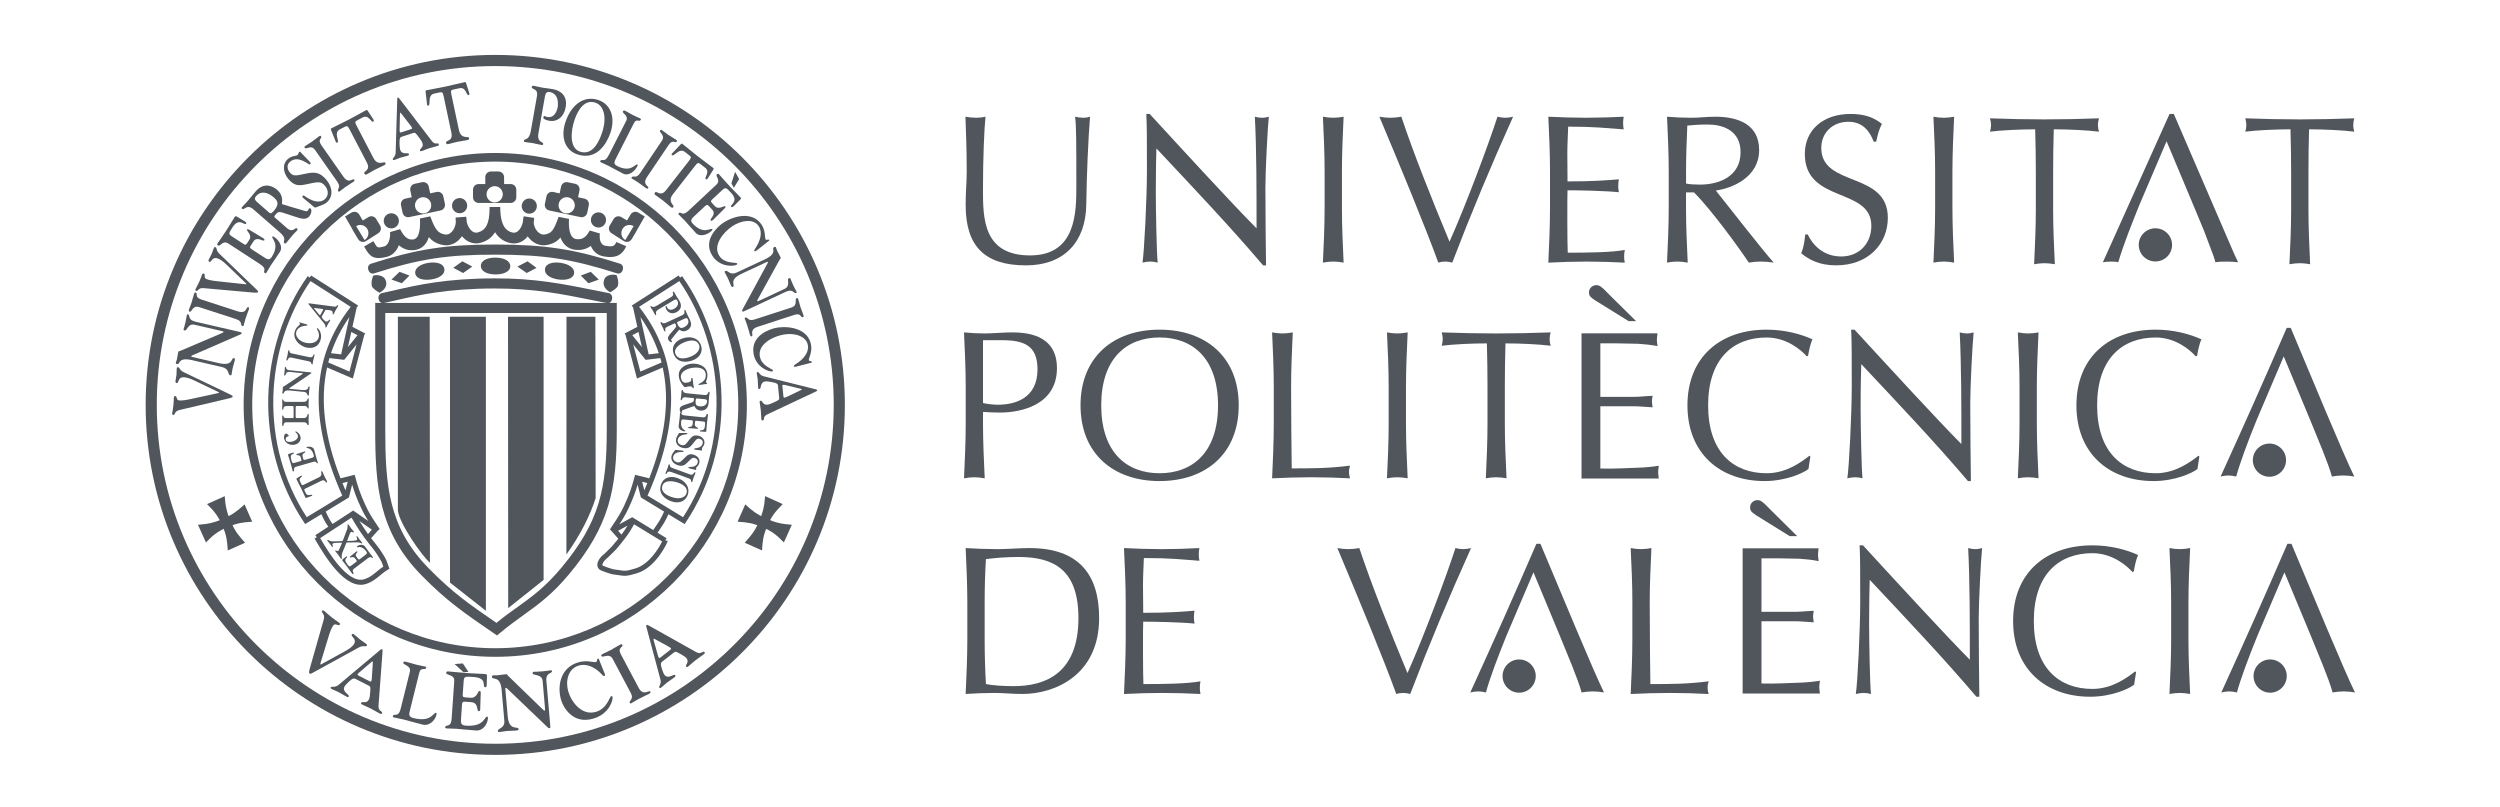 <?xml version="1.0" encoding="UTF-8"?>
<svg xmlns="http://www.w3.org/2000/svg" xmlns:xlink="http://www.w3.org/1999/xlink" width="350px" height="113px" viewBox="0 0 350 113" version="1.1">
  <g id="surface1">
    <path style=" stroke:none;fill-rule:evenodd;fill:rgb(31.373%,33.725%,35.686%);fill-opacity:1;" d="M 52.109 40.188 C 51.832 39.504 52.254 38.586 52.254 38.586 C 52.754 38.426 53.688 38.527 53.973 39.18 C 54.273 39.883 53.973 40.492 53.16 40.977 C 53.16 40.977 52.648 40.797 52.109 40.188 Z M 52.109 40.188 "></path>
    <path style=" stroke:none;fill-rule:evenodd;fill:rgb(31.373%,33.725%,35.686%);fill-opacity:1;" d="M 76.105 81.188 L 71.148 85.137 L 71.121 44.34 L 76.105 44.34 Z M 76.105 81.188 "></path>
    <path style=" stroke:none;fill-rule:evenodd;fill:rgb(31.373%,33.725%,35.686%);fill-opacity:1;" d="M 79.297 77.629 L 79.309 44.34 L 83.352 44.34 L 83.391 69.738 C 82.609 72.141 81.336 74.762 79.297 77.629 Z M 79.297 77.629 "></path>
    <path style=" stroke:none;fill-rule:evenodd;fill:rgb(31.373%,33.725%,35.686%);fill-opacity:1;" d="M 63 81.562 L 68.023 85.516 L 68.023 44.34 L 63 44.34 Z M 63 81.562 "></path>
    <path style=" stroke:none;fill-rule:evenodd;fill:rgb(31.373%,33.725%,35.686%);fill-opacity:1;" d="M 60.191 78.781 L 60.16 44.34 L 55.703 44.34 L 55.703 71.449 C 55.875 73.277 59.141 77.914 60.191 78.781 Z M 60.191 78.781 "></path>
    <path style=" stroke:none;fill-rule:nonzero;fill:rgb(31.373%,33.725%,35.686%);fill-opacity:1;" d="M 69.336 90.75 C 50.574 90.75 35.312 75.469 35.312 56.688 C 35.312 37.906 50.574 22.625 69.336 22.625 C 88.098 22.625 103.359 37.906 103.359 56.688 C 103.359 75.469 88.098 90.75 69.336 90.75 L 69.336 91.953 C 88.762 91.953 104.562 76.133 104.562 56.688 C 104.562 37.238 88.762 21.418 69.336 21.418 C 49.91 21.418 34.109 37.238 34.109 56.688 C 34.109 76.133 49.91 91.953 69.336 91.953 Z M 69.336 90.75 "></path>
    <path style=" stroke:none;fill-rule:nonzero;fill:rgb(31.373%,33.725%,35.686%);fill-opacity:1;" d="M 69.336 104.125 C 43.207 104.125 21.949 82.844 21.949 56.688 C 21.949 30.527 43.207 9.25 69.336 9.25 C 95.465 9.25 116.723 30.527 116.723 56.688 C 116.723 82.844 95.465 104.125 69.336 104.125 L 69.336 105.684 C 96.324 105.684 118.281 83.703 118.281 56.688 C 118.281 29.668 96.324 7.688 69.336 7.688 C 42.348 7.688 20.391 29.668 20.391 56.688 C 20.391 83.703 42.348 105.684 69.336 105.684 Z M 69.336 104.125 "></path>
    <path style=" stroke:none;fill-rule:evenodd;fill:rgb(31.373%,33.725%,35.686%);fill-opacity:1;" d="M 28.988 70.574 C 30.055 71.621 30.598 72.34 31.184 73.715 C 31.703 74.941 31.816 75.73 31.887 77.062 L 34.309 75.984 C 33.414 74.992 32.914 74.379 32.371 73.156 C 31.773 71.797 31.555 70.941 31.461 69.461 Z M 28.988 70.574 "></path>
    <path style=" stroke:none;fill-rule:evenodd;fill:rgb(31.373%,33.725%,35.686%);fill-opacity:1;" d="M 28.832 75.941 C 29.863 74.863 30.59 74.316 31.969 73.746 C 33.195 73.234 33.98 73.121 35.309 73.039 L 34.238 70.613 C 33.25 71.516 32.625 72.004 31.406 72.551 C 30.055 73.164 29.195 73.359 27.715 73.469 Z M 28.832 75.941 "></path>
    <path style=" stroke:none;fill-rule:evenodd;fill:rgb(31.373%,33.725%,35.686%);fill-opacity:1;" d="M 109.586 70.574 C 108.52 71.625 107.973 72.34 107.391 73.715 C 106.867 74.945 106.754 75.73 106.684 77.062 L 104.262 75.984 C 105.145 74.984 105.664 74.383 106.199 73.156 C 106.789 71.793 107.016 70.941 107.113 69.461 Z M 109.586 70.574 "></path>
    <path style=" stroke:none;fill-rule:evenodd;fill:rgb(31.373%,33.725%,35.686%);fill-opacity:1;" d="M 109.742 75.941 C 108.703 74.867 107.984 74.312 106.605 73.746 C 105.371 73.238 104.594 73.117 103.262 73.039 L 104.336 70.613 C 105.32 71.52 105.945 72 107.164 72.551 C 108.516 73.168 109.375 73.355 110.855 73.469 Z M 109.742 75.941 "></path>
    <path style=" stroke:none;fill-rule:evenodd;fill:rgb(31.373%,33.725%,35.686%);fill-opacity:1;" d="M 50.238 90.645 C 50.875 90.297 51.184 90.613 51.344 90.41 C 51.461 90.258 51.324 90.191 51.145 90.055 C 50.91 89.867 50.648 89.719 50.41 89.535 C 50.168 89.344 49.961 89.125 49.715 88.934 C 49.617 88.855 49.391 88.637 49.262 88.805 C 49.016 89.117 50.121 89.453 49.473 90.289 C 49.363 90.43 49.102 90.727 48.387 91.121 L 45.129 92.918 C 45.051 92.961 44.922 93.059 44.871 93.02 C 44.82 92.98 44.875 92.824 44.898 92.742 L 46.031 89.027 C 46.246 88.32 46.461 87.816 46.668 87.551 C 46.961 87.176 47.363 87.707 47.547 87.465 C 47.668 87.32 47.617 87.293 47.348 87.082 C 47.215 86.98 46.941 86.82 46.402 86.398 C 46.117 86.176 45.859 85.914 45.582 85.699 C 45.453 85.602 45.25 85.328 45.082 85.535 C 45.035 85.602 45.102 85.738 45.121 85.77 C 45.395 86.125 45.438 86.316 45.312 86.773 L 43.375 93.578 C 43.238 94.07 43.25 94.227 43.336 94.293 C 43.43 94.367 43.512 94.344 43.785 94.188 Z M 50.238 90.645 "></path>
    <path style=" stroke:none;fill-rule:evenodd;fill:rgb(31.373%,33.725%,35.686%);fill-opacity:1;" d="M 58.707 94.156 C 58.918 93.324 59.555 93.914 59.656 93.496 C 59.688 93.367 59.641 93.344 59.422 93.289 C 59.258 93.246 59.121 93.262 58.238 93.039 C 57.844 92.941 57.254 92.746 56.84 92.645 C 56.621 92.59 56.488 92.648 56.461 92.746 C 56.363 93.129 57.613 93.125 57.379 94.055 L 56.094 99.223 C 55.762 100.559 55.121 99.77 54.992 100.273 C 54.977 100.336 55.027 100.41 55.16 100.445 C 55.734 100.582 56.176 100.648 56.5 100.73 C 57.02 100.859 57.629 101.059 59.207 101.453 C 60.055 101.664 60.891 100.922 61.105 100.07 C 61.156 99.859 61.09 99.809 61.051 99.801 C 60.656 99.699 60.445 101.168 57.875 100.527 C 57.125 100.344 57.266 99.957 57.434 99.281 Z M 58.707 94.156 "></path>
    <path style=" stroke:none;fill-rule:evenodd;fill:rgb(31.373%,33.725%,35.686%);fill-opacity:1;" d="M 64.906 95.473 C 64.961 94.695 65.004 94.688 66.293 94.777 C 68.352 94.922 67.426 96.18 67.926 96.211 C 68.172 96.23 68.145 95.855 68.145 95.711 L 68.18 94.594 C 68.188 94.492 68.121 94.375 67.984 94.367 C 67.043 94.301 66.305 94.293 65.547 94.242 C 63.918 94.125 63.152 94.027 62.715 93.996 C 62.566 93.988 62.473 94.07 62.469 94.172 C 62.438 94.621 63.664 94.348 63.594 95.355 L 63.23 100.617 C 63.133 101.984 62.367 101.324 62.328 101.84 C 62.32 101.906 62.383 101.969 62.523 101.977 C 63.109 102.016 63.559 102.004 63.891 102.027 C 64.422 102.066 65.059 102.156 66.68 102.27 C 67.555 102.332 68.246 101.453 68.309 100.574 C 68.324 100.363 68.25 100.324 68.211 100.32 C 67.801 100.293 67.852 101.773 65.207 101.59 C 64.438 101.535 64.512 101.137 64.559 100.438 L 64.656 99 C 64.703 98.348 64.672 98.211 65.16 98.242 L 65.949 98.301 C 67.059 98.379 66.676 99.547 67.016 99.57 C 67.273 99.59 67.238 99.18 67.238 99.035 L 67.301 97.027 C 67.312 96.727 67.195 96.738 67.117 96.734 C 66.906 96.719 66.801 97.75 65.883 97.688 L 65.211 97.637 C 64.754 97.605 64.758 97.527 64.793 97.043 Z M 64.906 95.473 "></path>
    <path style=" stroke:none;fill-rule:evenodd;fill:rgb(31.373%,33.725%,35.686%);fill-opacity:1;" d="M 70.605 100.879 C 70.707 102.02 69.668 101.91 69.707 102.359 C 69.723 102.551 69.93 102.477 70.051 102.465 C 70.336 102.441 70.617 102.371 70.961 102.34 C 71.332 102.309 71.695 102.32 72.219 102.277 C 72.359 102.266 72.625 102.25 72.609 102.094 C 72.566 101.566 71.27 102.449 71.082 100.293 L 70.746 96.48 C 70.738 96.379 70.754 96.297 70.816 96.293 C 70.867 96.289 70.938 96.34 71.02 96.422 L 76.652 101.809 C 76.734 101.895 76.793 101.953 76.941 101.941 C 77.07 101.93 77.062 101.84 77.039 101.594 L 76.492 95.301 C 76.387 94.121 77.316 94.312 77.285 93.973 C 77.285 93.941 77.273 93.828 77.07 93.844 C 76.977 93.855 76.605 93.93 75.938 93.988 C 75.203 94.055 74.887 94.039 74.719 94.051 C 74.578 94.066 74.555 94.18 74.566 94.258 C 74.598 94.625 75.879 94.312 75.969 95.332 L 76.293 99.07 C 76.316 99.348 76.312 99.488 76.246 99.492 C 76.18 99.496 76.039 99.375 75.891 99.23 L 71.18 94.656 C 70.969 94.461 71.09 94.371 70.746 94.402 C 70.184 94.449 69.91 94.52 69.633 94.543 C 69.43 94.559 69.238 94.531 69.035 94.551 C 68.902 94.562 68.859 94.656 68.867 94.758 C 68.914 95.293 70.043 94.461 70.23 96.617 Z M 70.605 100.879 "></path>
    <path style=" stroke:none;fill-rule:evenodd;fill:rgb(31.373%,33.725%,35.686%);fill-opacity:1;" d="M 83.828 92.25 C 83.809 92.195 83.734 92.207 83.684 92.223 C 83.543 92.266 83.637 92.625 83.445 92.684 C 83.141 92.781 82.148 92.359 80.914 92.742 C 78.34 93.531 78.012 96.234 78.566 98.043 C 78.824 98.891 80.125 101.508 83.121 100.59 C 85.301 99.926 85.883 97.965 85.75 97.535 C 85.73 97.473 85.625 97.449 85.574 97.461 C 85.305 97.543 85.043 99.168 83.457 99.652 C 81.504 100.25 80.039 98.367 79.57 96.848 C 79.133 95.406 79.5 93.645 81 93.188 C 82.188 92.824 83.375 93.48 84.199 94.363 C 84.316 94.477 84.457 94.684 84.617 94.637 C 84.793 94.582 84.676 94.348 84.633 94.242 Z M 83.828 92.25 "></path>
    <path style=" stroke:none;fill-rule:evenodd;fill:rgb(31.373%,33.725%,35.686%);fill-opacity:1;" d="M 86.906 91.574 C 86.406 90.629 87.305 90.609 87.125 90.27 C 87.059 90.152 87.004 90.156 86.719 90.309 C 86.184 90.594 85.863 90.812 85.523 91 C 85.191 91.176 84.805 91.328 84.434 91.523 C 84.352 91.57 84.098 91.664 84.188 91.836 C 84.371 92.184 85.293 91.34 85.773 92.242 L 88.309 97.016 C 88.809 97.961 87.992 98.062 88.176 98.41 C 88.203 98.461 88.258 98.52 88.344 98.473 C 88.59 98.344 88.973 98.086 89.383 97.871 C 90.117 97.48 90.484 97.332 90.836 97.148 C 91.055 97.031 91.117 96.949 91.059 96.836 C 90.891 96.52 90.074 97.539 89.426 96.32 Z M 86.906 91.574 "></path>
    <path style=" stroke:none;fill-rule:evenodd;fill:rgb(31.373%,33.725%,35.686%);fill-opacity:1;" d="M 25.73 52.109 C 25.09 51.805 25.184 51.438 24.926 51.414 C 24.734 51.395 24.754 51.523 24.738 51.711 C 24.711 51.965 24.73 52.223 24.707 52.473 C 24.68 52.734 24.609 52.98 24.582 53.242 C 24.57 53.352 24.512 53.609 24.727 53.633 C 25.121 53.668 24.793 52.719 25.852 52.824 C 26.031 52.844 26.422 52.898 27.148 53.242 L 30.445 54.82 C 30.52 54.855 30.676 54.906 30.668 54.961 C 30.664 55.016 30.504 55.043 30.418 55.062 L 26.684 55.871 C 25.977 56.027 25.438 56.09 25.094 56.059 C 24.625 56.012 24.848 55.488 24.543 55.457 C 24.355 55.438 24.359 55.484 24.328 55.773 C 24.316 55.914 24.336 56.18 24.277 56.758 C 24.246 57.062 24.168 57.367 24.141 57.664 C 24.125 57.797 24.008 58.066 24.277 58.094 C 24.359 58.102 24.434 57.992 24.449 57.965 C 24.602 57.609 24.734 57.496 25.191 57.387 L 31.957 55.797 C 32.445 55.684 32.566 55.605 32.574 55.516 C 32.586 55.414 32.523 55.367 32.238 55.234 Z M 25.73 52.109 "></path>
    <path style=" stroke:none;fill-rule:evenodd;fill:rgb(31.373%,33.725%,35.686%);fill-opacity:1;" d="M 31.078 51.391 C 32.195 51.648 31.805 52.445 32.246 52.547 C 32.43 52.59 32.414 52.402 32.438 52.305 C 32.492 52.066 32.504 51.82 32.57 51.539 C 32.641 51.234 32.754 50.945 32.852 50.516 C 32.879 50.398 32.938 50.184 32.789 50.148 C 32.27 50.027 32.758 51.324 30.652 50.84 L 26.926 49.977 C 26.828 49.953 26.754 49.918 26.766 49.867 C 26.777 49.824 26.844 49.781 26.945 49.742 L 33.617 46.836 C 33.719 46.793 33.797 46.766 33.824 46.645 C 33.848 46.539 33.762 46.516 33.52 46.461 L 27.371 45.039 C 26.219 44.773 26.656 44.09 26.324 44.012 C 26.293 44.004 26.184 43.98 26.145 44.148 C 26.125 44.227 26.102 44.543 25.973 45.098 C 25.832 45.703 25.73 45.949 25.699 46.086 C 25.672 46.203 25.777 46.254 25.852 46.27 C 26.215 46.355 26.266 45.238 27.262 45.469 L 30.91 46.312 C 31.188 46.375 31.312 46.422 31.301 46.477 C 31.289 46.531 31.133 46.605 30.953 46.684 L 25.305 49.094 C 25.059 49.203 25.008 49.082 24.941 49.359 C 24.836 49.828 24.824 50.066 24.773 50.293 C 24.734 50.457 24.656 50.605 24.613 50.773 C 24.59 50.879 24.668 50.945 24.77 50.965 C 25.293 51.086 24.809 49.941 26.914 50.426 Z M 31.078 51.391 "></path>
    <path style=" stroke:none;fill-rule:evenodd;fill:rgb(31.373%,33.725%,35.686%);fill-opacity:1;" d="M 28.18 41.93 C 27.168 41.598 27.762 41.078 27.395 40.961 C 27.266 40.918 27.23 40.957 27.148 41.211 C 26.988 41.699 26.93 42.023 26.832 42.332 C 26.734 42.633 26.582 42.949 26.477 43.285 C 26.449 43.363 26.348 43.566 26.531 43.625 C 26.906 43.746 26.918 42.68 27.895 43 L 33.031 44.668 C 34.047 45 33.566 45.527 33.941 45.648 C 33.996 45.664 34.078 45.672 34.102 45.594 C 34.176 45.371 34.25 44.988 34.371 44.621 C 34.586 43.953 34.73 43.648 34.836 43.336 C 34.898 43.137 34.879 43.047 34.766 43.008 C 34.422 42.895 34.602 44.016 33.285 43.586 Z M 28.18 41.93 "></path>
    <path style=" stroke:none;fill-rule:evenodd;fill:rgb(31.373%,33.725%,35.686%);fill-opacity:1;" d="M 30.711 35.523 C 30.207 35.031 30.41 34.715 30.172 34.609 C 29.996 34.531 29.977 34.664 29.898 34.836 C 29.797 35.066 29.734 35.312 29.633 35.543 C 29.527 35.785 29.383 35.996 29.277 36.234 C 29.23 36.332 29.094 36.559 29.293 36.645 C 29.652 36.809 29.641 35.805 30.605 36.234 C 30.77 36.309 31.125 36.484 31.703 37.039 L 34.324 39.559 C 34.387 39.617 34.516 39.715 34.492 39.762 C 34.473 39.812 34.309 39.789 34.23 39.781 L 30.441 39.375 C 29.723 39.305 29.195 39.195 28.883 39.059 C 28.453 38.867 28.824 38.441 28.547 38.316 C 28.371 38.238 28.363 38.285 28.25 38.547 C 28.191 38.68 28.125 38.938 27.891 39.461 C 27.766 39.742 27.598 40.004 27.48 40.277 C 27.422 40.398 27.23 40.617 27.473 40.73 C 27.547 40.758 27.656 40.68 27.676 40.66 C 27.93 40.371 28.094 40.305 28.559 40.344 L 35.453 40.961 C 35.949 41.004 36.09 40.965 36.125 40.887 C 36.164 40.793 36.121 40.727 35.895 40.516 Z M 30.711 35.523 "></path>
    <path style=" stroke:none;fill-rule:evenodd;fill:rgb(31.373%,33.725%,35.686%);fill-opacity:1;" d="M 32.605 33.188 C 31.953 32.766 31.965 32.727 32.559 31.812 C 33.504 30.355 34.223 31.66 34.457 31.309 C 34.566 31.133 34.234 30.969 34.105 30.895 L 33.152 30.316 C 33.066 30.266 32.938 30.254 32.871 30.352 C 32.441 31.016 32.141 31.562 31.793 32.102 C 31.043 33.258 30.652 33.777 30.449 34.086 C 30.383 34.191 30.418 34.301 30.504 34.359 C 30.883 34.605 31.133 33.551 31.984 34.102 L 36.402 36.977 C 37.551 37.723 36.668 37.969 37.102 38.246 C 37.16 38.285 37.238 38.27 37.297 38.172 C 37.566 37.758 37.738 37.414 37.891 37.18 C 38.133 36.805 38.465 36.375 39.211 35.227 C 39.613 34.605 39.129 33.656 38.391 33.176 C 38.211 33.062 38.152 33.098 38.133 33.125 C 37.945 33.414 39.25 34.109 38.035 35.984 C 37.68 36.527 37.359 36.277 36.777 35.898 L 35.566 35.113 C 35.02 34.758 34.887 34.711 35.113 34.367 L 35.477 33.805 C 35.984 33.02 36.848 33.883 37.004 33.641 C 37.125 33.461 36.754 33.285 36.629 33.211 L 34.91 32.172 C 34.652 32.016 34.617 32.109 34.582 32.16 C 34.484 32.312 35.336 32.902 34.918 33.551 L 34.609 34.027 C 34.398 34.352 34.332 34.309 33.926 34.043 Z M 32.605 33.188 "></path>
    <path style=" stroke:none;fill-rule:evenodd;fill:rgb(31.373%,33.725%,35.686%);fill-opacity:1;" d="M 43.816 28.855 C 44.023 29.031 44.074 29.109 44.293 29.012 C 44.785 28.789 45.312 28.703 45.73 28.348 C 46.637 27.59 46.629 26.289 45.68 25.156 C 44.762 24.062 43.996 24.074 42.918 24.289 C 41.566 24.555 41.094 24.762 40.609 24.184 C 40.121 23.605 40.16 23.02 40.613 22.637 C 41.801 21.641 43.25 23.16 43.406 23.023 C 43.559 22.895 43.492 22.777 43.32 22.598 L 42.273 21.508 C 42.094 21.32 42.008 21.172 41.902 21.258 C 41.812 21.332 41.758 21.617 41.668 21.691 C 41.457 21.867 40.887 21.773 40.324 22.246 C 39.516 22.926 39.57 24.113 40.406 25.105 C 41.164 26.012 41.852 26.008 42.723 25.836 C 44.344 25.516 44.871 25.266 45.484 25.996 C 46.062 26.688 45.996 27.449 45.461 27.902 C 44.695 28.543 43.609 28.117 42.695 27.477 C 42.574 27.387 42.496 27.32 42.383 27.414 C 42.211 27.559 42.488 27.75 42.613 27.855 Z M 43.816 28.855 "></path>
    <path style=" stroke:none;fill-rule:evenodd;fill:rgb(31.373%,33.725%,35.686%);fill-opacity:1;" d="M 44.992 20.328 C 44.379 19.453 45.168 19.398 44.945 19.082 C 44.867 18.973 44.82 18.98 44.598 19.137 C 44.18 19.43 43.938 19.652 43.676 19.836 C 43.414 20.02 43.102 20.184 42.812 20.387 C 42.75 20.434 42.543 20.535 42.656 20.691 C 42.879 21.012 43.531 20.172 44.117 21.012 L 47.219 25.438 C 47.832 26.316 47.133 26.445 47.355 26.77 C 47.391 26.816 47.449 26.871 47.516 26.824 C 47.707 26.688 48 26.43 48.316 26.211 C 48.891 25.805 49.191 25.652 49.461 25.461 C 49.633 25.34 49.672 25.258 49.602 25.156 C 49.395 24.863 48.867 25.863 48.074 24.73 Z M 44.992 20.328 "></path>
    <path style=" stroke:none;fill-rule:evenodd;fill:rgb(31.373%,33.725%,35.686%);fill-opacity:1;" d="M 76.289 13.508 C 76.379 13.008 76.559 12.812 76.957 12.883 C 78.332 13.125 78.125 14.758 78.066 15.043 C 78.008 15.332 77.707 16.57 76.633 16.379 C 76.441 16.348 76.301 16.254 76.23 16.242 C 76.121 16.223 76.082 16.352 76.066 16.43 C 76.059 16.477 76.055 16.762 76.922 16.914 C 77.977 17.098 78.949 16.402 79.195 15.016 C 79.48 13.398 78.477 12.648 77.34 12.469 C 76.707 12.371 76.074 12.289 75.949 12.27 C 75.277 12.148 74.797 12.02 74.734 12.012 C 74.523 11.973 74.457 12.109 74.449 12.176 C 74.375 12.59 75.379 12.297 75.172 13.473 L 74.312 18.352 C 74.066 19.738 73.402 19.367 73.344 19.691 C 73.309 19.879 73.477 19.883 73.5 19.887 C 73.555 19.898 74.242 19.973 74.598 20.035 C 74.793 20.07 75.176 20.184 75.797 20.293 C 75.922 20.316 76.004 20.352 76.039 20.164 C 76.109 19.777 75.141 20.039 75.383 18.652 Z M 76.289 13.508 "></path>
    <path style=" stroke:none;fill-rule:evenodd;fill:rgb(31.373%,33.725%,35.686%);fill-opacity:1;" d="M 83.762 14 C 81.723 13.32 79.988 14.688 79.184 17.02 C 78.441 19.18 79.094 21.016 80.805 21.605 C 83.52 22.539 84.934 20.109 85.449 18.621 C 86.223 16.363 85.43 14.551 83.762 14 Z M 84.258 18.672 C 83.652 20.441 82.684 21.707 81.207 21.23 C 79.676 20.738 79.902 18.328 80.438 16.773 C 80.973 15.227 81.902 13.906 83.348 14.371 C 84.457 14.727 85.07 16.32 84.258 18.672 Z M 84.258 18.672 "></path>
    <path style=" stroke:none;fill-rule:evenodd;fill:rgb(31.373%,33.725%,35.686%);fill-opacity:1;" d="M 88.738 17.262 C 89.121 16.5 89.504 17.164 89.699 16.781 C 89.758 16.66 89.727 16.633 89.559 16.547 C 89.43 16.48 89.312 16.469 88.629 16.121 C 88.324 15.969 87.879 15.691 87.559 15.527 C 87.391 15.441 87.262 15.477 87.219 15.566 C 87.039 15.918 88.082 16.109 87.648 16.961 L 85.23 21.707 C 84.609 22.934 84.273 22.082 84.039 22.543 C 84.012 22.602 84.031 22.68 84.137 22.73 C 84.578 22.957 84.938 23.086 85.184 23.215 C 85.586 23.418 86.047 23.703 87.266 24.324 C 87.922 24.66 88.816 24.078 89.215 23.297 C 89.312 23.105 89.266 23.047 89.238 23.031 C 88.934 22.875 88.375 24.246 86.387 23.234 C 85.809 22.938 86.023 22.594 86.34 21.973 Z M 88.738 17.262 "></path>
    <path style=" stroke:none;fill-rule:evenodd;fill:rgb(31.373%,33.725%,35.686%);fill-opacity:1;" d="M 93.598 20.309 C 94.195 19.418 94.527 20.133 94.742 19.816 C 94.82 19.703 94.797 19.66 94.566 19.508 C 94.145 19.219 93.852 19.078 93.578 18.895 C 93.32 18.719 93.055 18.484 92.766 18.289 C 92.695 18.242 92.531 18.09 92.422 18.25 C 92.203 18.574 93.223 18.883 92.648 19.73 L 89.629 24.215 C 89.031 25.102 88.656 24.496 88.438 24.824 C 88.406 24.867 88.375 24.945 88.441 24.988 C 88.637 25.121 88.984 25.301 89.305 25.516 C 89.887 25.91 90.137 26.137 90.414 26.32 C 90.586 26.438 90.68 26.445 90.746 26.344 C 90.949 26.043 89.824 25.91 90.598 24.758 Z M 93.598 20.309 "></path>
    <path style=" stroke:none;fill-rule:evenodd;fill:rgb(31.373%,33.725%,35.686%);fill-opacity:1;" d="M 93.262 26.605 C 92.438 27.664 91.969 26.609 91.695 26.957 C 91.547 27.148 91.672 27.238 91.797 27.336 C 92.086 27.559 92.348 27.707 92.82 28.078 C 93.297 28.449 93.5 28.668 93.785 28.887 C 93.992 29.051 94.113 29.188 94.277 28.973 C 94.473 28.727 93.363 28.273 94.215 27.184 L 97.348 23.168 C 97.68 22.742 97.789 22.754 98.074 22.98 L 98.68 23.453 C 99.523 24.055 98.527 24.863 98.809 25.086 C 98.996 25.23 99.188 24.824 99.258 24.707 L 99.816 23.828 C 99.879 23.734 99.977 23.609 99.871 23.527 C 99.211 23.012 98.707 22.676 97.672 21.863 C 96.637 21.055 96.191 20.648 95.527 20.133 C 95.426 20.047 95.328 20.172 95.25 20.258 L 94.223 21.34 C 94.117 21.441 93.926 21.605 94.074 21.719 C 94.391 21.973 95.086 20.641 95.887 21.27 L 96.484 21.734 C 96.773 21.961 96.812 22.062 96.48 22.488 Z M 93.262 26.605 "></path>
    <path style=" stroke:none;fill-rule:evenodd;fill:rgb(31.373%,33.725%,35.686%);fill-opacity:1;" d="M 101.008 26.707 C 101.578 26.18 101.609 26.195 102.352 26.992 C 103.539 28.266 102.094 28.648 102.383 28.961 C 102.523 29.109 102.766 28.824 102.867 28.719 L 103.656 27.934 C 103.734 27.863 103.77 27.738 103.688 27.652 C 103.152 27.074 102.695 26.652 102.258 26.184 C 101.32 25.172 100.91 24.668 100.656 24.398 C 100.57 24.305 100.457 24.316 100.383 24.383 C 100.051 24.691 101.012 25.191 100.27 25.879 L 96.418 29.477 C 95.414 30.414 95.391 29.496 95.016 29.852 C 94.965 29.898 94.961 29.977 95.043 30.062 C 95.379 30.422 95.668 30.668 95.859 30.871 C 96.164 31.203 96.5 31.629 97.434 32.633 C 97.938 33.172 98.973 32.93 99.613 32.332 C 99.773 32.188 99.754 32.113 99.727 32.09 C 99.496 31.84 98.504 32.938 96.98 31.305 C 96.539 30.832 96.859 30.578 97.371 30.102 L 98.422 29.121 C 98.898 28.676 98.977 28.555 99.254 28.859 L 99.711 29.348 C 100.348 30.031 99.305 30.66 99.5 30.871 C 99.648 31.031 99.906 30.715 100.008 30.609 L 101.43 29.195 C 101.648 28.98 101.559 28.926 101.52 28.879 C 101.395 28.746 100.621 29.434 100.094 28.867 L 99.707 28.453 C 99.441 28.168 99.5 28.113 99.852 27.785 Z M 101.008 26.707 "></path>
    <path style=" stroke:none;fill-rule:evenodd;fill:rgb(31.373%,33.725%,35.686%);fill-opacity:1;" d="M 107.672 33.695 C 107.719 33.664 107.691 33.605 107.668 33.57 C 107.598 33.465 107.285 33.664 107.188 33.523 C 107.035 33.301 107.219 32.34 106.609 31.438 C 105.344 29.555 102.762 30.176 101.195 31.234 C 100.457 31.73 98.297 33.68 99.77 35.867 C 100.844 37.461 102.785 37.301 103.156 37.047 C 103.215 37.012 103.215 36.91 103.188 36.875 C 103.059 36.68 101.492 36.996 100.715 35.84 C 99.754 34.41 101.195 32.566 102.512 31.68 C 103.762 30.836 105.477 30.559 106.215 31.656 C 106.801 32.523 106.43 33.73 105.785 34.707 C 105.699 34.84 105.543 35.027 105.621 35.145 C 105.707 35.273 105.898 35.098 105.988 35.027 Z M 107.672 33.695 "></path>
    <path style=" stroke:none;fill-rule:evenodd;fill:rgb(31.373%,33.725%,35.686%);fill-opacity:1;" d="M 103.164 38.141 C 102.125 38.629 101.945 37.758 101.535 37.949 C 101.363 38.031 101.492 38.168 101.531 38.258 C 101.633 38.48 101.777 38.68 101.898 38.941 C 102.035 39.23 102.121 39.523 102.309 39.926 C 102.359 40.031 102.445 40.238 102.586 40.176 C 103.062 39.949 101.887 39.227 103.84 38.316 L 107.309 36.695 C 107.398 36.652 107.477 36.637 107.504 36.684 C 107.52 36.727 107.492 36.797 107.438 36.895 L 103.965 43.297 C 103.91 43.395 103.867 43.461 103.922 43.578 C 103.969 43.676 104.047 43.637 104.273 43.531 L 109.992 40.859 C 111.062 40.359 111.141 41.168 111.445 41.027 C 111.477 41.012 111.578 40.965 111.508 40.809 C 111.473 40.738 111.297 40.469 111.062 39.957 C 110.797 39.391 110.727 39.137 110.668 39.004 C 110.613 38.898 110.504 38.922 110.434 38.953 C 110.094 39.113 110.742 40.023 109.816 40.457 L 106.418 42.039 C 106.164 42.16 106.035 42.203 106.012 42.152 C 105.992 42.102 106.066 41.945 106.16 41.773 L 109.129 36.395 C 109.25 36.156 109.371 36.219 109.25 35.961 C 109.047 35.527 108.906 35.332 108.805 35.121 C 108.734 34.965 108.707 34.801 108.637 34.645 C 108.59 34.547 108.488 34.543 108.395 34.586 C 107.906 34.816 108.996 35.422 107.039 36.332 Z M 103.164 38.141 "></path>
    <path style=" stroke:none;fill-rule:evenodd;fill:rgb(31.373%,33.725%,35.686%);fill-opacity:1;" d="M 111.199 44.086 C 112.215 43.754 112.039 44.52 112.402 44.402 C 112.531 44.359 112.539 44.312 112.457 44.055 C 112.297 43.566 112.156 43.273 112.055 42.965 C 111.957 42.664 111.895 42.312 111.781 41.98 C 111.758 41.902 111.723 41.68 111.539 41.738 C 111.164 41.859 111.777 42.73 110.805 43.047 L 105.668 44.719 C 104.652 45.051 104.73 44.344 104.355 44.465 C 104.301 44.48 104.234 44.523 104.258 44.602 C 104.332 44.82 104.492 45.176 104.609 45.547 C 104.828 46.215 104.891 46.543 104.992 46.863 C 105.055 47.059 105.125 47.121 105.242 47.086 C 105.582 46.973 104.781 46.172 106.094 45.746 Z M 111.199 44.086 "></path>
    <path style=" stroke:none;fill-rule:evenodd;fill:rgb(31.373%,33.725%,35.686%);fill-opacity:1;" d="M 113.602 50.777 C 113.66 50.77 113.66 50.703 113.652 50.66 C 113.629 50.535 113.262 50.59 113.23 50.422 C 113.184 50.156 113.742 49.355 113.551 48.281 C 113.156 46.043 110.547 45.562 108.688 45.891 C 107.812 46.047 105.047 46.945 105.504 49.547 C 105.836 51.438 107.676 52.082 108.117 52.004 C 108.184 51.992 108.227 51.902 108.219 51.859 C 108.176 51.625 106.621 51.281 106.379 49.902 C 106.078 48.211 108.148 47.113 109.711 46.836 C 111.195 46.574 112.871 47.02 113.102 48.324 C 113.285 49.352 112.457 50.305 111.473 50.934 C 111.34 51.023 111.117 51.125 111.145 51.27 C 111.168 51.418 111.418 51.34 111.527 51.309 Z M 113.602 50.777 "></path>
    <path style=" stroke:none;fill-rule:evenodd;fill:rgb(31.373%,33.725%,35.686%);fill-opacity:1;" d="M 49.203 79.16 C 48.918 79.379 48.902 79.363 48.559 78.906 C 48.008 78.18 48.719 78.102 48.586 77.926 C 48.523 77.84 48.398 77.961 48.344 78.008 L 47.941 78.336 C 47.906 78.363 47.883 78.422 47.918 78.469 C 48.168 78.805 48.383 79.051 48.582 79.32 C 49.02 79.898 49.207 80.184 49.324 80.336 C 49.363 80.391 49.422 80.395 49.457 80.367 C 49.625 80.238 49.168 79.91 49.547 79.629 L 51.508 78.148 C 52.02 77.766 52.008 78.223 52.203 78.078 C 52.227 78.055 52.23 78.016 52.195 77.969 C 52.039 77.762 51.902 77.613 51.816 77.5 C 51.672 77.309 51.52 77.07 51.086 76.496 C 50.852 76.188 50.344 76.223 50.012 76.469 C 49.934 76.531 49.941 76.566 49.953 76.582 C 50.062 76.723 50.57 76.258 51.277 77.195 C 51.48 77.465 51.32 77.566 51.059 77.762 L 50.523 78.168 C 50.277 78.352 50.238 78.402 50.109 78.227 L 49.898 77.949 C 49.602 77.555 50.125 77.328 50.035 77.207 C 49.969 77.117 49.836 77.25 49.781 77.297 L 49.055 77.887 C 48.945 77.977 48.984 78.012 49.004 78.035 C 49.059 78.113 49.453 77.836 49.699 78.16 L 49.879 78.395 C 50 78.559 49.973 78.578 49.793 78.719 Z M 49.203 79.16 "></path>
    <path style=" stroke:none;fill-rule:evenodd;fill:rgb(31.373%,33.725%,35.686%);fill-opacity:1;" d="M 50.105 75.926 C 50.453 75.922 50.598 76.145 50.695 76.07 C 50.754 76.023 50.699 75.977 50.637 75.898 C 50.547 75.777 50.441 75.668 50.348 75.543 C 50.266 75.438 50.203 75.32 50.062 75.133 C 50.008 75.062 49.973 75.047 49.938 75.074 C 49.793 75.188 50.16 75.441 49.938 75.605 C 49.879 75.648 49.738 75.688 49.551 75.699 L 48.863 75.73 C 48.703 75.738 48.609 75.746 48.605 75.738 C 48.594 75.719 48.629 75.633 48.676 75.508 L 48.961 74.758 C 49.004 74.637 49.043 74.555 49.129 74.488 C 49.289 74.367 49.387 74.621 49.512 74.523 C 49.578 74.473 49.527 74.426 49.488 74.371 C 49.402 74.254 49.301 74.137 49.145 73.949 C 49.008 73.773 48.957 73.664 48.891 73.578 C 48.777 73.422 48.734 73.387 48.68 73.43 C 48.59 73.5 48.77 73.664 48.562 74.199 L 48.078 75.469 C 48.023 75.609 48.008 75.688 47.941 75.73 C 47.895 75.766 47.773 75.758 47.645 75.766 L 46.668 75.793 C 46.059 75.816 45.953 75.516 45.855 75.59 C 45.809 75.625 45.805 75.66 45.852 75.723 C 45.992 75.91 46.094 76.012 46.18 76.125 C 46.258 76.227 46.324 76.352 46.457 76.527 C 46.469 76.543 46.504 76.609 46.582 76.551 C 46.684 76.477 46.418 76.227 46.602 76.09 C 46.676 76.031 46.758 76.012 47.02 76 L 47.695 75.98 C 47.758 75.977 47.84 75.965 47.863 75.992 C 47.883 76.02 47.855 76.074 47.84 76.117 L 47.461 76.965 C 47.434 77.027 47.391 77.094 47.355 77.121 C 47.207 77.234 47.059 77.004 46.957 77.082 C 46.938 77.098 46.902 77.117 46.965 77.203 C 47.043 77.305 47.129 77.379 47.344 77.668 C 47.559 77.953 47.637 78.09 47.703 78.184 C 47.758 78.25 47.789 78.258 47.828 78.227 C 47.984 78.109 47.648 78.047 48.008 77.18 L 48.387 76.258 C 48.426 76.156 48.484 76 48.523 75.969 C 48.555 75.949 48.668 75.949 48.773 75.949 Z M 50.105 75.926 "></path>
    <path style=" stroke:none;fill-rule:evenodd;fill:rgb(31.373%,33.725%,35.686%);fill-opacity:1;" d="M 65.406 28.793 C 65.406 28.203 64.934 27.727 64.344 27.727 C 63.758 27.727 63.281 28.203 63.281 28.793 C 63.281 29.379 63.758 29.855 64.344 29.855 C 64.934 29.855 65.406 29.379 65.406 28.793 Z M 65.406 28.793 "></path>
    <path style=" stroke:none;fill-rule:evenodd;fill:rgb(31.373%,33.725%,35.686%);fill-opacity:1;" d="M 55.848 30.918 C 55.848 30.332 55.371 29.855 54.785 29.855 C 54.199 29.855 53.723 30.332 53.723 30.918 C 53.723 31.504 54.199 31.98 54.785 31.98 C 55.371 31.98 55.848 31.504 55.848 30.918 Z M 55.848 30.918 "></path>
    <path style=" stroke:none;fill-rule:nonzero;fill:rgb(31.373%,33.725%,35.686%);fill-opacity:1;" d="M 86.281 33.883 C 86.027 34.492 85.754 34.582 84.746 34.406 C 83.902 34.258 83.926 33.152 83.973 32.684 L 82.555 32.27 C 81.949 33.484 81.227 33.551 80.668 33.473 C 79.652 33.336 79.602 31.645 79.66 30.652 L 78.203 30.355 C 77.5 32.352 77.18 32.66 76.293 32.824 C 75.797 32.918 75.422 32.598 75.238 32.402 C 74.93 32.062 74.746 31.602 74.719 31.168 C 74.754 30.953 74.777 30.73 74.789 30.508 L 73.316 30.281 C 73.246 30.531 73.215 30.789 73.211 31.055 C 73.086 31.637 72.812 32.141 72.465 32.398 C 72.227 32.574 71.977 32.621 71.684 32.543 C 70.977 32.355 70.035 31.781 70.035 28.977 L 68.535 28.977 C 68.535 29.066 68.539 29.145 68.543 29.23 L 68.535 29.23 C 68.535 31.246 68.043 32.238 66.895 32.543 C 66.598 32.621 66.328 32.555 66.066 32.344 C 65.703 32.055 65.426 31.535 65.328 30.996 C 65.328 30.773 65.312 30.555 65.273 30.344 L 63.789 30.453 C 63.781 30.664 63.793 30.875 63.82 31.082 C 63.785 31.602 63.562 32.145 63.219 32.488 C 62.934 32.773 62.617 32.887 62.281 32.824 C 61.383 32.66 60.938 32.25 60.242 30.289 L 58.789 30.586 C 58.852 31.625 58.812 33.387 57.871 33.516 C 57.344 33.59 56.715 33.477 56.02 32.082 L 54.602 32.496 C 54.699 33.449 54.328 34.367 53.793 34.5 C 52.84 34.738 52.84 34.738 52.398 33.977 L 52.27 33.758 L 50.977 34.52 L 51.102 34.73 C 51.785 35.914 52.309 36.422 54.156 35.957 C 54.98 35.75 55.539 35.121 55.84 34.336 C 56.488 34.895 57.234 35.121 58.074 35.004 C 58.816 34.902 59.633 34.469 60.043 33.195 C 60.527 33.773 61.145 34.141 62.012 34.301 C 62.836 34.453 63.641 34.188 64.277 33.551 C 64.422 33.406 64.555 33.242 64.676 33.066 C 64.812 33.238 64.965 33.391 65.129 33.52 C 65.762 34.023 66.527 34.195 67.277 33.992 C 68.273 33.73 68.91 33.164 69.312 32.508 C 69.773 33.266 70.434 33.766 71.297 33.992 C 72.035 34.191 72.746 34.055 73.359 33.605 C 73.547 33.465 73.723 33.293 73.879 33.098 C 73.957 33.207 74.043 33.316 74.137 33.414 C 74.801 34.141 75.688 34.465 76.566 34.301 C 77.441 34.141 78.02 33.785 78.461 33.25 C 78.934 34.516 79.836 34.875 80.469 34.965 C 81.129 35.055 81.953 34.988 82.715 34.426 C 83.039 35.211 83.652 35.742 84.488 35.887 C 85.266 36.023 86.895 36.312 87.668 34.465 Z M 86.281 33.883 "></path>
    <path style=" stroke:none;fill-rule:evenodd;fill:rgb(31.373%,33.725%,35.686%);fill-opacity:1;" d="M 75.16 28.852 C 75.16 28.266 74.688 27.789 74.098 27.789 C 73.512 27.789 73.039 28.266 73.039 28.852 C 73.039 29.441 73.512 29.918 74.098 29.918 C 74.688 29.918 75.16 29.441 75.16 28.852 Z M 75.16 28.852 "></path>
    <path style=" stroke:none;fill-rule:evenodd;fill:rgb(31.373%,33.725%,35.686%);fill-opacity:1;" d="M 84.848 30.793 C 84.848 30.207 84.371 29.73 83.785 29.73 C 83.199 29.73 82.723 30.207 82.723 30.793 C 82.723 31.379 83.199 31.855 83.785 31.855 C 84.371 31.855 84.848 31.379 84.848 30.793 Z M 84.848 30.793 "></path>
    <path style=" stroke:none;fill-rule:evenodd;fill:rgb(31.373%,33.725%,35.686%);fill-opacity:1;" d="M 54.809 39.141 L 55.934 38.055 L 57.32 38.578 L 56.254 39.656 Z M 54.809 39.141 "></path>
    <path style=" stroke:none;fill-rule:nonzero;fill:rgb(31.373%,33.725%,35.686%);fill-opacity:1;" d="M 52.312 38.289 C 58.73 36.238 62.551 35.645 69.355 35.652 C 76.223 35.656 80.055 36.25 86.445 38.289 C 86.445 38.289 86.977 38.43 87.18 37.797 C 87.379 37.164 86.875 36.938 86.875 36.938 C 80.402 34.871 76.309 34.238 69.355 34.234 C 62.465 34.227 58.383 34.859 51.879 36.938 C 51.879 36.938 51.367 37.156 51.57 37.789 C 51.77 38.422 52.312 38.289 52.312 38.289 Z M 52.312 38.289 "></path>
    <path style=" stroke:none;fill-rule:nonzero;fill:rgb(31.373%,33.725%,35.686%);fill-opacity:1;" d="M 53.68 42.438 C 54.262 42.316 54.859 42.18 55.488 42.031 C 58.668 41.301 62.625 40.391 69.285 40.387 C 74.797 40.383 78.539 41.137 83.273 42.09 L 85.023 42.441 C 85.023 42.441 85.562 42.52 85.688 41.879 C 85.816 41.238 85.301 41.047 85.301 41.047 L 83.551 40.699 C 78.738 39.73 74.938 38.965 69.285 38.969 C 62.465 38.977 58.422 39.902 55.172 40.652 C 54.547 40.793 53.957 40.93 53.387 41.051 C 53.387 41.051 52.871 41.246 53.004 41.879 C 53.137 42.512 53.68 42.438 53.68 42.438 Z M 53.68 42.438 "></path>
    <path style=" stroke:none;fill-rule:evenodd;fill:rgb(31.373%,33.725%,35.686%);fill-opacity:1;" d="M 63.461 37.496 L 64.719 36.582 L 66.121 37.32 L 64.832 38.223 Z M 63.461 37.496 "></path>
    <path style=" stroke:none;fill-rule:evenodd;fill:rgb(31.373%,33.725%,35.686%);fill-opacity:1;" d="M 86.461 40.125 C 86.738 39.441 86.32 38.52 86.32 38.52 C 85.816 38.363 84.84 38.449 84.598 39.113 C 84.336 39.84 84.598 40.43 85.41 40.914 C 85.41 40.914 85.922 40.734 86.461 40.125 Z M 86.461 40.125 "></path>
    <path style=" stroke:none;fill-rule:evenodd;fill:rgb(31.373%,33.725%,35.686%);fill-opacity:1;" d="M 83.828 39.141 L 82.699 38.055 L 81.312 38.578 L 82.379 39.656 Z M 83.828 39.141 "></path>
    <path style=" stroke:none;fill-rule:evenodd;fill:rgb(31.373%,33.725%,35.686%);fill-opacity:1;" d="M 75.109 37.496 L 73.852 36.582 L 72.445 37.32 L 73.738 38.223 Z M 75.109 37.496 "></path>
    <path style=" stroke:none;fill-rule:evenodd;fill:rgb(31.373%,33.725%,35.686%);fill-opacity:1;" d="M 80.371 38.285 C 80.492 37.535 79.66 36.98 78.535 36.801 C 77.41 36.621 76.414 36.891 76.297 37.641 C 76.18 38.391 76.973 38.938 78.098 39.117 C 79.223 39.293 80.254 39.035 80.371 38.285 Z M 80.371 38.285 "></path>
    <path style=" stroke:none;fill-rule:evenodd;fill:rgb(31.373%,33.725%,35.686%);fill-opacity:1;" d="M 94.363 42.016 C 94.578 41.887 94.711 41.895 94.82 42.074 C 95.195 42.699 94.523 43.152 94.395 43.223 C 94.27 43.293 93.711 43.578 93.418 43.094 C 93.367 43.004 93.355 42.918 93.332 42.887 C 93.309 42.836 93.246 42.863 93.211 42.883 C 93.191 42.895 93.086 42.984 93.32 43.379 C 93.609 43.859 94.195 44.016 94.789 43.66 C 95.48 43.242 95.422 42.602 95.098 42.09 C 94.926 41.809 94.738 41.531 94.707 41.477 C 94.52 41.168 94.406 40.938 94.391 40.906 C 94.332 40.812 94.262 40.832 94.234 40.848 C 94.055 40.953 94.504 41.258 94 41.559 L 91.91 42.816 C 91.316 43.172 91.227 42.789 91.09 42.871 C 91.008 42.922 91.062 42.984 91.07 42.996 C 91.086 43.023 91.289 43.32 91.387 43.48 C 91.441 43.57 91.527 43.758 91.695 44.039 C 91.727 44.098 91.742 44.145 91.824 44.094 C 91.992 43.996 91.566 43.699 92.16 43.34 Z M 94.363 42.016 "></path>
    <path style=" stroke:none;fill-rule:evenodd;fill:rgb(31.373%,33.725%,35.686%);fill-opacity:1;" d="M 98.812 53.766 C 98.902 53.754 99.023 53.738 99.012 53.668 C 99 53.594 98.848 53.605 98.832 53.504 C 98.816 53.379 99.117 52.938 99.023 52.289 C 98.859 51.117 97.582 50.809 96.66 50.941 C 96.227 51 94.855 51.406 95.043 52.77 C 95.113 53.277 95.438 53.758 95.785 54.16 C 95.82 54.195 95.848 54.199 95.934 54.188 C 96.012 54.176 96.164 54.141 96.387 54.105 C 97.094 54.008 96.844 54.371 97.074 54.336 C 97.129 54.328 97.148 54.301 97.145 54.277 C 97.121 54.109 97.078 53.949 97.055 53.777 C 97.023 53.559 97.012 53.344 96.984 53.125 C 96.973 53.043 96.996 52.891 96.836 52.91 C 96.629 52.941 97.078 53.441 96.223 53.562 C 95.906 53.609 95.441 53.66 95.324 52.824 C 95.219 52.066 96.172 51.602 96.922 51.496 C 98.312 51.301 98.73 51.867 98.793 52.301 C 98.965 53.523 97.77 53.691 97.781 53.793 C 97.797 53.883 97.828 53.906 97.898 53.895 Z M 98.812 53.766 "></path>
    <path style=" stroke:none;fill-rule:evenodd;fill:rgb(31.373%,33.725%,35.686%);fill-opacity:1;" d="M 98.371 59.004 C 98.75 59.043 98.754 59.062 98.695 59.629 C 98.598 60.527 97.992 60.098 97.973 60.316 C 97.961 60.422 98.145 60.418 98.219 60.422 L 98.766 60.461 C 98.812 60.469 98.871 60.441 98.879 60.379 C 98.922 59.969 98.934 59.645 98.969 59.312 C 99.043 58.598 99.098 58.262 99.121 58.07 C 99.125 58.008 99.09 57.965 99.035 57.957 C 98.82 57.938 98.938 58.484 98.441 58.43 L 95.863 58.16 C 95.191 58.09 95.523 57.766 95.27 57.738 C 95.238 57.734 95.211 57.758 95.199 57.82 C 95.176 58.078 95.18 58.273 95.16 58.422 C 95.137 58.652 95.086 58.93 95.012 59.641 C 94.973 60.023 95.391 60.348 95.824 60.391 C 95.926 60.402 95.949 60.371 95.953 60.355 C 95.969 60.176 95.238 60.164 95.359 59.008 C 95.398 58.672 95.594 58.711 95.934 58.746 L 96.637 58.82 C 96.961 58.855 97.027 58.844 97.004 59.059 L 96.969 59.402 C 96.918 59.891 96.348 59.699 96.332 59.848 C 96.32 59.961 96.52 59.953 96.594 59.953 L 97.578 60.023 C 97.727 60.035 97.723 59.98 97.727 59.949 C 97.734 59.855 97.23 59.789 97.27 59.387 L 97.301 59.094 C 97.324 58.891 97.359 58.895 97.598 58.922 Z M 98.371 59.004 "></path>
    <path style=" stroke:none;fill-rule:evenodd;fill:rgb(31.373%,33.725%,35.686%);fill-opacity:1;" d="M 95.234 60.621 C 95.098 60.617 95.059 60.605 95.004 60.715 C 94.879 60.969 94.703 61.176 94.648 61.457 C 94.531 62.062 94.934 62.578 95.648 62.719 C 96.34 62.855 96.629 62.594 96.98 62.152 C 97.422 61.594 97.539 61.355 97.906 61.426 C 98.273 61.496 98.438 61.746 98.379 62.047 C 98.223 62.844 97.199 62.711 97.18 62.82 C 97.16 62.918 97.223 62.945 97.344 62.961 L 98.078 63.051 C 98.207 63.066 98.289 63.098 98.301 63.027 C 98.312 62.969 98.246 62.836 98.258 62.777 C 98.285 62.637 98.535 62.484 98.609 62.105 C 98.711 61.566 98.328 61.109 97.703 60.988 C 97.129 60.879 96.867 61.109 96.582 61.465 C 96.051 62.133 95.926 62.41 95.461 62.316 C 95.027 62.234 94.82 61.906 94.891 61.547 C 94.988 61.035 95.539 60.848 96.09 60.801 C 96.164 60.797 96.215 60.797 96.23 60.723 C 96.254 60.605 96.086 60.625 96.008 60.625 Z M 95.234 60.621 "></path>
    <path style=" stroke:none;fill-rule:evenodd;fill:rgb(31.373%,33.725%,35.686%);fill-opacity:1;" d="M 94.723 62.996 C 94.586 62.973 94.547 62.957 94.48 63.055 C 94.324 63.293 94.125 63.48 94.039 63.75 C 93.848 64.336 94.184 64.898 94.875 65.125 C 95.543 65.344 95.867 65.121 96.266 64.723 C 96.773 64.227 96.918 64.004 97.273 64.117 C 97.629 64.23 97.762 64.5 97.668 64.793 C 97.418 65.562 96.418 65.309 96.383 65.41 C 96.352 65.512 96.41 65.543 96.527 65.574 L 97.25 65.754 C 97.375 65.781 97.449 65.82 97.473 65.758 C 97.492 65.699 97.441 65.559 97.461 65.5 C 97.504 65.367 97.77 65.246 97.887 64.879 C 98.059 64.359 97.734 63.855 97.125 63.66 C 96.574 63.477 96.281 63.676 95.957 63.996 C 95.348 64.59 95.188 64.848 94.742 64.703 C 94.32 64.566 94.152 64.219 94.266 63.867 C 94.43 63.375 94.996 63.254 95.551 63.273 C 95.625 63.277 95.676 63.285 95.695 63.215 C 95.734 63.102 95.566 63.098 95.488 63.086 Z M 94.723 62.996 "></path>
    <path style=" stroke:none;fill-rule:evenodd;fill:rgb(31.373%,33.725%,35.686%);fill-opacity:1;" d="M 96.449 66.984 C 96.945 67.164 96.637 67.43 96.816 67.492 C 96.879 67.516 96.895 67.496 96.945 67.363 C 97.035 67.113 97.07 66.945 97.129 66.789 C 97.184 66.633 97.27 66.469 97.332 66.297 C 97.348 66.258 97.402 66.152 97.312 66.121 C 97.129 66.055 97.094 66.605 96.621 66.43 L 94.125 65.52 C 93.629 65.34 93.879 65.074 93.699 65.004 C 93.672 64.996 93.629 64.992 93.617 65.031 C 93.574 65.145 93.527 65.344 93.457 65.535 C 93.332 65.875 93.254 66.031 93.195 66.195 C 93.156 66.297 93.164 66.348 93.219 66.363 C 93.387 66.426 93.328 65.844 93.969 66.078 Z M 96.449 66.984 "></path>
    <path style=" stroke:none;fill-rule:evenodd;fill:rgb(31.373%,33.725%,35.686%);fill-opacity:1;" d="M 94.863 66.93 C 93.809 66.547 92.887 66.883 92.562 67.773 C 92.055 69.18 93.23 69.914 93.961 70.18 C 95.062 70.582 95.973 70.168 96.277 69.305 C 96.648 68.246 96.004 67.348 94.863 66.93 Z M 96.102 69.09 C 95.906 69.664 95.105 69.98 93.953 69.562 C 93.09 69.246 92.48 68.746 92.742 67.98 C 93.016 67.188 94.203 67.301 94.961 67.582 C 95.719 67.855 96.355 68.34 96.102 69.09 Z M 96.102 69.09 "></path>
    <path style=" stroke:none;fill-rule:nonzero;fill:rgb(31.373%,33.725%,35.686%);fill-opacity:1;" d="M 54.332 79.098 C 54.188 78.668 54.086 78.355 53.773 77.848 C 53.227 76.957 53.043 76.703 52.125 75.559 C 52.07 75.492 52.012 75.418 51.953 75.344 L 52.863 74.328 L 52.957 74.223 L 53.164 74.086 L 53.129 74.027 L 53.125 74.023 L 52.664 73.324 C 52.105 72.484 51.664 71.824 51.172 70.75 C 50.41 69.105 50.102 68.148 49.66 66.492 L 49.641 66.496 L 49.648 66.469 L 49.074 66.613 L 47.676 66.965 C 45.418 61.176 44.789 56.027 45.793 51.445 L 49.02 52.832 L 49.398 52.992 L 49.504 52.594 L 51.008 46.867 L 51.145 46.695 L 51.062 46.652 L 51.062 46.648 L 51.051 46.645 L 50.762 46.496 L 49.34 45.758 L 49.945 43.027 L 50.145 42.785 L 49.809 42.57 L 43.559 38.566 L 43.367 38.863 L 43.078 38.66 C 39.676 43.465 37.715 49.461 37.559 55.539 C 37.395 61.879 39.113 67.945 42.535 73.082 L 42.723 73.367 L 43.016 73.188 L 44.988 71.988 C 45.121 72.277 45.379 72.824 45.605 73.207 C 45.703 73.375 45.84 73.57 45.965 73.738 L 44.152 74.922 L 44.344 75.219 L 44.043 75.398 L 44.242 75.738 C 45.477 77.824 48.367 82.719 51.27 81.746 C 52.121 81.461 52.66 81.016 53.18 80.582 C 53.508 80.309 53.844 80.031 54.27 79.773 L 54.516 79.629 C 54.516 79.625 54.422 79.355 54.422 79.355 Z M 51.523 74.766 C 51.117 74.203 50.699 73.566 50.316 72.941 L 52.066 74.152 Z M 48.672 67.445 L 48.367 68.648 C 48.219 68.305 48.074 67.965 47.941 67.629 Z M 48.922 52.02 L 45.957 50.746 C 46.012 50.539 46.062 50.336 46.125 50.133 L 47.992 50.355 L 48.188 50.375 L 48.312 50.223 L 49.918 48.223 Z M 46.34 49.445 C 46.938 47.672 47.797 45.984 48.918 44.383 L 47.758 49.613 Z M 50.051 46.926 L 48.711 48.594 L 49.18 46.477 Z M 42.941 72.406 C 39.727 67.449 38.109 61.637 38.266 55.562 C 38.418 49.734 40.262 43.996 43.465 39.352 L 49.098 42.961 C 43.535 50.039 43.148 58.688 47.914 69.383 Z M 45.598 71.621 L 48.551 69.824 L 48.82 69.664 L 48.805 69.629 L 48.848 69.641 L 49.301 67.844 C 49.617 68.914 49.941 69.781 50.527 71.047 C 50.883 71.82 51.211 72.383 51.566 72.945 L 49.547 71.547 L 49.535 71.566 L 49.477 71.453 L 49.152 71.664 L 46.559 73.355 C 46.441 73.195 46.305 73.004 46.215 72.848 C 45.988 72.461 45.711 71.867 45.598 71.621 Z M 52.727 80.039 C 52.215 80.465 51.77 80.836 51.047 81.078 C 48.684 81.867 45.898 77.156 44.852 75.379 L 44.824 75.332 L 49.219 72.469 C 49.898 73.684 50.816 75.062 51.574 76.004 C 52.477 77.125 52.641 77.355 53.172 78.219 C 53.438 78.656 53.523 78.906 53.664 79.324 C 53.305 79.562 53.012 79.801 52.727 80.039 Z M 101.012 55.543 C 100.855 49.461 98.895 43.469 95.496 38.66 L 95.207 38.867 L 95.016 38.566 L 88.762 42.57 L 88.43 42.789 L 88.625 43.031 L 89.23 45.758 L 87.812 46.5 L 87.527 46.645 L 87.504 46.652 L 87.504 46.656 L 87.43 46.699 L 87.562 46.863 L 89.07 52.598 L 89.176 52.996 L 89.551 52.832 L 92.781 51.449 C 93.785 56.031 93.152 61.176 90.895 66.969 L 89.496 66.617 L 88.922 66.473 L 88.93 66.496 L 88.914 66.492 C 88.469 68.152 88.16 69.109 87.402 70.754 C 86.898 71.84 86.477 72.477 85.887 73.359 L 85.406 74.09 L 85.438 74.109 L 85.414 74.125 L 85.707 74.457 L 86.566 75.418 C 86.52 75.477 86.473 75.535 86.426 75.594 C 85.703 76.496 85.535 76.652 84.992 77.172 L 84.559 77.586 C 83.93 78.07 83.566 78.703 83.633 79.207 C 83.676 79.512 83.863 79.746 84.164 79.867 C 84.883 80.156 85.082 80.211 85.258 80.258 C 85.359 80.285 85.438 80.305 85.609 80.371 L 85.645 80.383 C 85.648 80.387 85.684 80.391 85.684 80.391 L 86.41 80.496 C 87.555 80.676 87.754 80.68 89.176 80.254 C 91.859 79.449 93.449 75.953 93.488 75.719 L 93.141 75.66 L 93.324 75.359 L 92.055 74.578 C 92.316 74.207 92.695 73.652 92.961 73.215 C 93.191 72.836 93.449 72.285 93.582 71.996 L 95.555 73.195 L 95.848 73.371 L 96.035 73.09 C 99.457 67.945 101.176 61.883 101.012 55.543 Z M 89.391 46.473 L 89.863 48.594 L 88.523 46.926 Z M 89.652 44.383 C 90.773 45.984 91.633 47.672 92.23 49.445 L 90.812 49.613 Z M 89.648 52.02 L 88.652 48.219 L 90.262 50.223 L 90.383 50.379 L 90.578 50.355 L 92.449 50.133 C 92.508 50.336 92.562 50.543 92.617 50.746 Z M 90.633 67.629 C 90.492 67.965 90.352 68.305 90.203 68.645 L 89.902 67.445 Z M 86.535 74.312 L 87.855 73.582 C 87.559 74.078 87.293 74.469 87.012 74.844 Z M 92.695 75.801 C 92.277 76.676 90.91 78.992 88.977 79.574 C 87.652 79.969 87.566 79.957 86.52 79.793 L 85.82 79.691 C 85.645 79.625 85.543 79.598 85.445 79.57 C 85.289 79.527 85.109 79.48 84.43 79.207 C 84.348 79.176 84.344 79.141 84.34 79.113 C 84.312 78.902 84.559 78.469 85.012 78.129 L 85.027 78.117 C 85.027 78.117 85.043 78.102 85.043 78.102 L 85.48 77.684 C 86.039 77.152 86.227 76.973 86.98 76.035 C 87.648 75.207 88.117 74.59 88.773 73.402 Z M 92.359 72.844 C 92.098 73.273 91.707 73.84 91.449 74.207 L 88.824 72.602 L 88.527 72.418 L 88.523 72.406 L 88.512 72.41 L 88.504 72.406 L 88.5 72.414 L 86.707 73.41 C 87.184 72.684 87.59 72.035 88.043 71.051 C 88.629 69.785 88.953 68.914 89.27 67.848 L 89.723 69.645 L 89.766 69.633 L 89.75 69.664 L 90.02 69.828 L 92.973 71.621 C 92.863 71.867 92.59 72.461 92.359 72.844 Z M 95.629 72.406 L 90.656 69.383 C 95.422 58.688 95.035 50.039 89.473 42.957 L 95.105 39.352 C 98.309 43.996 100.152 49.734 100.305 55.562 C 100.465 61.637 98.844 67.449 95.629 72.406 Z M 95.629 72.406 "></path>
    <path style=" stroke:none;fill-rule:evenodd;fill:rgb(31.373%,33.725%,35.686%);fill-opacity:1;" d="M 71.441 37.281 C 71.453 36.523 70.555 36.086 69.418 36.066 C 68.277 36.047 67.328 36.449 67.316 37.211 C 67.301 37.969 68.164 38.398 69.309 38.422 C 70.445 38.438 71.43 38.043 71.441 37.281 Z M 71.441 37.281 "></path>
    <path style=" stroke:none;fill-rule:evenodd;fill:rgb(31.373%,33.725%,35.686%);fill-opacity:1;" d="M 58.137 38.285 C 58.02 37.535 58.848 36.98 59.969 36.801 C 61.098 36.621 62.094 36.891 62.211 37.641 C 62.332 38.391 61.535 38.938 60.406 39.117 C 59.281 39.293 58.254 39.035 58.137 38.285 Z M 58.137 38.285 "></path>
    <path style=" stroke:none;fill-rule:evenodd;fill:rgb(31.373%,33.725%,35.686%);fill-opacity:1;" d="M 44.984 67.312 C 45.547 67.035 45.555 67.629 45.738 67.539 C 45.84 67.484 45.801 67.418 45.766 67.34 C 45.684 67.172 45.598 67.039 45.457 66.754 C 45.316 66.469 45.27 66.32 45.188 66.148 C 45.125 66.023 45.098 65.934 44.984 65.992 C 44.852 66.055 45.254 66.531 44.676 66.812 L 42.543 67.855 C 42.316 67.969 42.273 67.934 42.184 67.762 L 42.008 67.398 C 41.75 66.918 42.34 66.801 42.262 66.629 C 42.207 66.52 42.043 66.656 41.992 66.691 L 41.582 66.949 C 41.535 66.977 41.473 67.008 41.5 67.074 C 41.695 67.469 41.852 67.742 42.152 68.363 C 42.457 68.984 42.574 69.281 42.766 69.676 C 42.801 69.738 42.863 69.707 42.918 69.688 L 43.57 69.453 C 43.637 69.434 43.75 69.406 43.707 69.316 C 43.617 69.125 43.059 69.555 42.824 69.074 L 42.652 68.715 C 42.562 68.543 42.57 68.488 42.797 68.379 Z M 44.984 67.312 "></path>
    <path style=" stroke:none;fill-rule:evenodd;fill:rgb(31.373%,33.725%,35.686%);fill-opacity:1;" d="M 41.281 64.785 C 40.934 64.887 40.922 64.867 40.766 64.316 C 40.512 63.441 41.207 63.625 41.145 63.414 C 41.113 63.309 40.957 63.379 40.891 63.402 L 40.395 63.562 C 40.348 63.578 40.309 63.621 40.324 63.684 C 40.441 64.082 40.551 64.391 40.641 64.711 C 40.844 65.406 40.914 65.742 40.969 65.93 C 40.988 65.992 41.039 66.02 41.086 66.004 C 41.285 65.945 40.977 65.477 41.434 65.348 L 43.793 64.672 C 44.41 64.492 44.234 64.918 44.469 64.852 C 44.496 64.84 44.516 64.809 44.496 64.75 C 44.426 64.496 44.348 64.312 44.312 64.172 C 44.246 63.945 44.188 63.668 43.988 62.977 C 43.883 62.602 43.391 62.453 43 62.566 C 42.902 62.59 42.895 62.629 42.902 62.648 C 42.953 62.82 43.594 62.566 43.918 63.695 C 44.012 64.02 43.82 64.055 43.512 64.145 L 42.863 64.332 C 42.57 64.414 42.516 64.449 42.453 64.242 L 42.359 63.906 C 42.223 63.434 42.793 63.406 42.754 63.258 C 42.723 63.152 42.547 63.234 42.484 63.254 L 41.594 63.547 C 41.457 63.59 41.484 63.637 41.496 63.668 C 41.52 63.758 41.988 63.637 42.098 64.027 L 42.184 64.316 C 42.238 64.512 42.203 64.52 41.984 64.582 Z M 41.281 64.785 "></path>
    <path style=" stroke:none;fill-rule:evenodd;fill:rgb(31.373%,33.725%,35.686%);fill-opacity:1;" d="M 41.188 62.266 C 41.777 62.172 42.164 61.727 42.078 61.195 C 42.004 60.715 41.531 60.387 41.402 60.406 C 41.344 60.414 41.344 60.445 41.344 60.461 C 41.359 60.539 41.668 60.723 41.711 60.996 C 41.781 61.438 41.262 61.773 40.762 61.852 C 40.441 61.902 40.055 61.883 40 61.523 C 39.957 61.27 40.125 61.164 40.363 61.066 C 40.398 61.051 40.441 61.035 40.43 60.996 C 40.418 60.914 40.152 60.684 40.062 60.699 C 39.758 60.75 39.742 61.191 39.766 61.352 C 39.867 61.98 40.492 62.375 41.188 62.266 Z M 41.188 62.266 "></path>
    <path style=" stroke:none;fill-rule:evenodd;fill:rgb(31.373%,33.725%,35.686%);fill-opacity:1;" d="M 40.059 56.258 C 39.543 56.258 39.766 55.918 39.566 55.918 C 39.52 55.918 39.504 55.938 39.504 56.02 C 39.504 56.223 39.527 56.395 39.527 56.645 C 39.527 56.938 39.504 57.059 39.504 57.254 C 39.504 57.32 39.492 57.363 39.59 57.363 C 39.742 57.363 39.555 56.844 40.129 56.844 L 40.871 56.844 C 40.984 56.844 41.105 56.871 41.105 57.008 L 41.105 58.414 C 41.105 58.512 41.039 58.531 40.895 58.531 L 40.062 58.531 C 39.594 58.531 39.746 58.164 39.582 58.164 C 39.531 58.164 39.504 58.207 39.504 58.273 C 39.504 58.414 39.523 58.602 39.523 58.887 C 39.523 59.133 39.504 59.273 39.504 59.414 C 39.504 59.504 39.508 59.648 39.59 59.648 C 39.789 59.648 39.559 59.113 40.129 59.113 L 42.469 59.113 C 43.121 59.113 42.93 59.516 43.141 59.516 C 43.211 59.516 43.223 59.465 43.223 59.41 C 43.223 59.176 43.199 58.977 43.199 58.777 C 43.199 58.438 43.223 58.281 43.223 58.086 C 43.223 57.938 43.18 57.945 43.148 57.945 C 42.957 57.945 43.148 58.531 42.496 58.531 L 41.672 58.531 C 41.441 58.531 41.391 58.516 41.391 58.297 L 41.391 57.035 C 41.391 56.828 41.445 56.844 41.668 56.844 L 42.613 56.844 C 43.121 56.844 42.98 57.188 43.164 57.188 C 43.199 57.188 43.223 57.156 43.223 57.094 C 43.223 56.852 43.199 56.668 43.199 56.496 C 43.199 56.301 43.223 56.023 43.223 55.867 C 43.223 55.805 43.227 55.77 43.16 55.77 C 42.953 55.77 43.148 56.262 42.48 56.262 L 40.059 56.262 Z M 40.059 56.258 "></path>
    <path style=" stroke:none;fill-rule:evenodd;fill:rgb(31.373%,33.725%,35.686%);fill-opacity:1;" d="M 42.566 54.867 C 43.098 54.922 42.957 55.363 43.168 55.387 C 43.258 55.395 43.238 55.297 43.246 55.246 C 43.258 55.117 43.25 54.988 43.266 54.836 C 43.285 54.672 43.32 54.516 43.344 54.281 C 43.348 54.223 43.367 54.102 43.293 54.098 C 43.043 54.074 43.344 54.711 42.336 54.609 L 40.555 54.434 C 40.508 54.43 40.473 54.414 40.477 54.383 C 40.477 54.363 40.508 54.336 40.551 54.309 L 43.504 52.309 C 43.547 52.281 43.582 52.262 43.586 52.195 C 43.59 52.137 43.551 52.137 43.438 52.125 L 40.5 51.828 C 39.949 51.773 40.113 51.383 39.957 51.367 C 39.941 51.367 39.891 51.363 39.879 51.453 C 39.875 51.492 39.879 51.66 39.848 51.957 C 39.816 52.285 39.781 52.418 39.777 52.492 C 39.77 52.555 39.82 52.574 39.855 52.578 C 40.031 52.598 39.992 52.012 40.469 52.059 L 42.215 52.234 C 42.344 52.246 42.406 52.262 42.402 52.293 C 42.402 52.32 42.332 52.371 42.254 52.426 L 39.754 54.09 C 39.648 54.164 39.617 54.105 39.598 54.258 C 39.574 54.508 39.582 54.633 39.57 54.75 C 39.562 54.844 39.535 54.926 39.523 55.016 C 39.52 55.07 39.559 55.098 39.605 55.102 C 39.855 55.129 39.57 54.566 40.574 54.668 Z M 42.566 54.867 "></path>
    <path style=" stroke:none;fill-rule:evenodd;fill:rgb(31.373%,33.725%,35.686%);fill-opacity:1;" d="M 40.855 49.48 C 40.367 49.375 40.629 49.07 40.449 49.031 C 40.391 49.02 40.375 49.039 40.344 49.18 C 40.289 49.441 40.273 49.613 40.238 49.781 C 40.203 49.941 40.145 50.117 40.105 50.297 C 40.098 50.34 40.059 50.453 40.148 50.473 C 40.324 50.512 40.293 49.957 40.758 50.055 L 43.227 50.582 C 43.715 50.684 43.512 50.988 43.688 51.027 C 43.715 51.031 43.754 51.031 43.762 50.988 C 43.785 50.871 43.809 50.664 43.848 50.469 C 43.93 50.105 43.984 49.938 44.02 49.766 C 44.043 49.66 44.031 49.617 43.977 49.602 C 43.809 49.566 43.938 50.137 43.305 50.004 Z M 40.855 49.48 "></path>
    <path style=" stroke:none;fill-rule:evenodd;fill:rgb(31.373%,33.725%,35.686%);fill-opacity:1;" d="M 41.949 45.129 C 41.926 45.117 41.906 45.148 41.898 45.168 C 41.875 45.23 42.035 45.297 42 45.383 C 41.949 45.516 41.52 45.742 41.316 46.273 C 40.891 47.387 41.801 48.258 42.625 48.574 C 43.008 48.723 44.34 49.008 44.836 47.715 C 45.195 46.773 44.637 46.02 44.441 45.945 C 44.414 45.934 44.371 45.965 44.363 45.984 C 44.316 46.102 44.848 46.648 44.586 47.332 C 44.262 48.176 43.156 48.156 42.461 47.891 C 41.809 47.637 41.258 47.016 41.508 46.367 C 41.703 45.855 42.277 45.633 42.832 45.59 C 42.91 45.582 43.023 45.594 43.051 45.523 C 43.078 45.449 42.961 45.422 42.91 45.406 Z M 41.949 45.129 "></path>
    <path style=" stroke:none;fill-rule:evenodd;fill:rgb(31.373%,33.725%,35.686%);fill-opacity:1;" d="M 53.547 91.336 C 53.578 90.977 53.57 90.941 53.484 90.898 C 53.359 90.84 53.215 91.004 53.066 91.129 L 47.395 95.887 C 46.871 96.328 46.418 96.016 46.297 96.25 C 46.23 96.379 46.395 96.438 46.527 96.504 C 46.805 96.645 47.102 96.746 47.387 96.891 C 47.691 97.047 47.957 97.234 48.262 97.387 C 48.461 97.492 48.719 97.711 48.828 97.5 C 48.969 97.23 47.855 96.867 48.223 96.145 C 48.344 95.902 48.66 95.617 48.828 95.449 C 49.383 94.902 49.605 94.961 49.766 95.047 L 51.641 96 C 51.891 96.129 51.887 96.254 51.801 97.199 C 51.77 97.523 51.742 97.734 51.629 97.957 C 51.32 98.57 50.699 98.113 50.551 98.406 C 50.48 98.547 50.613 98.59 50.785 98.676 C 51.062 98.816 51.434 98.957 51.855 99.168 C 52.48 99.492 52.719 99.66 53.059 99.836 C 53.316 99.969 53.395 100.035 53.48 99.859 C 53.648 99.531 52.934 99.66 52.992 98.793 Z M 52.055 94.953 C 52.043 95.094 52.043 95.234 51.973 95.375 C 51.922 95.477 51.793 95.398 51.621 95.312 L 50.328 94.652 C 50.156 94.562 50.016 94.504 50.066 94.406 C 50.137 94.266 50.25 94.184 50.363 94.086 L 52 92.684 C 52.102 92.598 52.145 92.605 52.164 92.617 C 52.215 92.641 52.184 92.629 52.199 92.734 Z M 52.055 94.953 "></path>
    <path style=" stroke:none;fill-rule:evenodd;fill:rgb(31.373%,33.725%,35.686%);fill-opacity:1;" d="M 98.629 91.301 C 98.402 91.008 98.219 91.711 97.453 91.289 L 90.941 87.637 C 90.625 87.457 90.594 87.453 90.52 87.512 C 90.41 87.594 90.5 87.797 90.551 87.984 L 92.461 95.141 C 92.637 95.801 92.164 96.086 92.324 96.289 C 92.414 96.402 92.535 96.281 92.652 96.188 C 92.898 96 93.113 95.773 93.367 95.574 C 93.637 95.363 93.918 95.199 94.188 94.992 C 94.363 94.852 94.672 94.711 94.527 94.523 C 94.34 94.285 93.543 95.137 93.043 94.5 C 92.875 94.285 92.75 93.887 92.672 93.66 C 92.41 92.922 92.555 92.746 92.699 92.637 L 94.359 91.34 C 94.578 91.168 94.691 91.227 95.508 91.699 C 95.789 91.867 95.969 91.98 96.125 92.176 C 96.547 92.715 95.875 93.09 96.074 93.344 C 96.172 93.469 96.266 93.363 96.418 93.246 C 96.66 93.055 96.945 92.773 97.316 92.484 C 97.871 92.051 98.129 91.906 98.43 91.672 C 98.656 91.492 98.75 91.453 98.629 91.301 Z M 93.723 91.062 L 92.578 91.957 C 92.426 92.078 92.316 92.18 92.246 92.09 C 92.152 91.965 92.125 91.828 92.086 91.688 L 91.504 89.609 C 91.473 89.48 91.5 89.445 91.516 89.43 C 91.559 89.398 91.531 89.422 91.641 89.449 L 93.582 90.516 C 93.707 90.59 93.836 90.648 93.934 90.773 C 94.004 90.863 93.875 90.941 93.723 91.062 Z M 93.723 91.062 "></path>
    <path style=" stroke:none;fill-rule:evenodd;fill:rgb(31.373%,33.725%,35.686%);fill-opacity:1;" d="M 62.285 28.527 L 62.062 27.48 C 61.973 27.055 61.559 26.781 61.129 26.875 L 60.227 27.07 L 60.023 26.117 C 59.934 25.691 59.512 25.418 59.086 25.508 L 58.055 25.73 C 57.629 25.82 57.355 26.238 57.445 26.664 L 57.641 27.613 L 56.75 27.805 C 56.324 27.895 56.051 28.316 56.141 28.742 L 56.363 29.785 C 56.453 30.211 56.871 30.484 57.297 30.395 L 61.676 29.465 C 62.105 29.375 62.375 28.953 62.285 28.527 Z M 59.469 29.859 C 58.855 29.988 58.254 29.598 58.121 28.98 C 57.992 28.367 58.383 27.762 58.996 27.633 C 59.613 27.5 60.215 27.895 60.348 28.508 C 60.477 29.121 60.086 29.727 59.469 29.859 Z M 59.469 29.859 "></path>
    <path style=" stroke:none;fill-rule:evenodd;fill:rgb(31.373%,33.725%,35.686%);fill-opacity:1;" d="M 71.492 25.766 L 70.578 25.766 L 70.57 24.797 C 70.57 24.363 70.219 24.008 69.785 24.008 L 68.727 24.008 C 68.293 24.008 67.938 24.363 67.938 24.797 L 67.938 25.77 L 67.012 25.766 C 66.574 25.766 66.223 26.121 66.223 26.555 L 66.223 27.625 C 66.223 28.059 66.574 28.414 67.012 28.414 L 71.492 28.414 C 71.93 28.414 72.281 28.059 72.281 27.625 L 72.281 26.555 C 72.281 26.121 71.93 25.766 71.492 25.766 Z M 69.254 28.34 C 68.625 28.34 68.117 27.828 68.117 27.199 C 68.117 26.574 68.625 26.062 69.254 26.062 C 69.883 26.062 70.391 26.574 70.391 27.199 C 70.391 27.828 69.883 28.34 69.254 28.34 Z M 69.254 28.34 "></path>
    <path style=" stroke:none;fill-rule:evenodd;fill:rgb(31.373%,33.725%,35.686%);fill-opacity:1;" d="M 81.824 27.809 L 80.93 27.617 L 81.125 26.668 C 81.219 26.242 80.945 25.82 80.52 25.73 L 79.484 25.512 C 79.059 25.422 78.641 25.695 78.551 26.121 L 78.348 27.074 L 77.445 26.875 C 77.02 26.781 76.598 27.055 76.508 27.484 L 76.285 28.527 C 76.195 28.953 76.469 29.375 76.895 29.465 L 81.273 30.395 C 81.699 30.488 82.121 30.215 82.211 29.789 L 82.43 28.742 C 82.52 28.316 82.25 27.898 81.824 27.809 Z M 80.449 28.98 C 80.316 29.594 79.719 29.988 79.102 29.859 C 78.488 29.727 78.094 29.121 78.227 28.508 C 78.359 27.895 78.957 27.5 79.574 27.633 C 80.188 27.762 80.578 28.367 80.449 28.98 Z M 80.449 28.98 "></path>
    <path style=" stroke:none;fill-rule:evenodd;fill:rgb(31.373%,33.725%,35.686%);fill-opacity:1;" d="M 89.367 29.766 C 88.992 29.543 88.504 29.664 88.281 30.035 L 87.781 30.871 L 86.988 30.391 C 86.617 30.168 86.133 30.285 85.91 30.66 L 85.359 31.574 C 85.133 31.953 85.254 32.438 85.629 32.66 L 87.348 33.758 C 87.723 33.984 88.203 33.863 88.43 33.488 L 88.98 32.574 C 89.203 32.199 89.375 31.859 89.375 31.859 L 90.27 30.309 Z M 87.539 33.605 C 87.004 33.281 86.828 32.586 87.152 32.047 C 87.477 31.504 88.172 31.332 88.711 31.656 Z M 87.539 33.605 "></path>
    <path style=" stroke:none;fill-rule:evenodd;fill:rgb(31.373%,33.725%,35.686%);fill-opacity:1;" d="M 53.215 31.574 L 52.664 30.66 C 52.438 30.285 51.957 30.164 51.582 30.391 L 50.789 30.871 L 50.289 30.035 C 50.066 29.66 49.582 29.543 49.203 29.766 L 48.301 30.309 L 49.199 31.859 C 49.199 31.859 49.367 32.199 49.594 32.574 L 50.145 33.488 C 50.367 33.863 50.848 33.984 51.227 33.758 L 52.941 32.66 C 53.316 32.438 53.438 31.953 53.215 31.574 Z M 51.031 33.605 L 49.859 31.656 C 50.398 31.332 51.098 31.504 51.418 32.047 C 51.742 32.586 51.566 33.281 51.031 33.605 Z M 51.031 33.605 "></path>
    <path style=" stroke:none;fill-rule:evenodd;fill:rgb(31.373%,33.725%,35.686%);fill-opacity:1;" d="M 43.473 29.188 C 43.406 29.133 43.32 29.129 43.266 29.188 C 43.203 29.258 43.195 29.367 43.137 29.438 C 43.09 29.492 42.977 29.621 42.789 29.562 C 41.297 29.121 39.562 28.629 39.512 28.586 C 39.426 28.512 39.523 28.246 39.496 27.879 C 39.465 27.504 39.32 27.035 38.781 26.562 C 38.387 26.223 37.07 25.316 35.781 26.805 C 35.383 27.262 35.016 27.754 34.621 28.207 C 34.246 28.637 34.168 28.664 33.895 28.973 C 33.824 29.055 33.809 29.16 33.891 29.234 C 34.199 29.5 34.527 28.488 35.477 29.312 L 39.215 32.566 C 40.281 33.496 39.523 33.805 39.797 34.039 C 39.969 34.188 40.062 34.023 40.129 33.945 C 40.426 33.609 40.688 33.238 41.008 32.871 C 41.254 32.586 41.449 32.434 41.547 32.316 C 41.684 32.16 41.68 32.059 41.605 31.996 C 41.297 31.727 41.059 32.703 40.152 31.914 L 38.684 30.633 C 38.387 30.379 38.293 30.363 38.605 30.004 C 38.898 29.664 39.082 29.609 39.594 29.777 L 41.43 30.375 C 42.105 30.594 42.828 30.84 43.297 30.301 C 43.531 30.031 43.734 29.418 43.473 29.188 Z M 38.336 29.527 C 38.156 29.734 37.938 29.984 37.727 29.801 L 36.008 28.305 C 35.5 27.863 35.684 27.652 35.902 27.402 C 36.496 26.715 37.457 26.879 38.289 27.605 C 38.789 28.043 39.23 28.496 38.336 29.527 Z M 38.336 29.527 "></path>
    <path style=" stroke:none;fill-rule:evenodd;fill:rgb(31.373%,33.725%,35.686%);fill-opacity:1;" d="M 61.418 20.199 C 61.305 19.844 60.977 20.414 60.457 19.738 L 56.016 13.938 C 55.801 13.652 55.777 13.637 55.703 13.66 C 55.59 13.699 55.609 13.914 55.609 14.105 L 55.391 21.344 C 55.371 22.012 54.914 22.09 54.996 22.336 C 55.039 22.473 55.172 22.406 55.289 22.371 C 55.539 22.289 55.773 22.164 56.031 22.082 C 56.301 21.992 56.574 21.953 56.848 21.863 C 57.027 21.805 57.316 21.793 57.246 21.566 C 57.152 21.277 56.281 21.75 56.031 20.98 C 55.949 20.723 55.945 20.309 55.934 20.074 C 55.902 19.305 56.07 19.203 56.215 19.152 L 57.898 18.605 C 58.125 18.535 58.199 18.629 58.754 19.371 C 58.941 19.629 59.066 19.801 59.141 20.039 C 59.355 20.691 58.707 20.77 58.809 21.082 C 58.855 21.23 58.961 21.176 59.117 21.125 C 59.363 21.043 59.664 20.898 60.043 20.773 C 60.609 20.59 60.852 20.559 61.16 20.461 C 61.395 20.383 61.48 20.379 61.418 20.199 Z M 57.449 18.113 L 56.285 18.492 C 56.133 18.539 56.016 18.594 55.98 18.484 C 55.93 18.336 55.945 18.199 55.949 18.059 L 55.992 15.945 C 55.992 15.812 56.027 15.793 56.043 15.785 C 56.086 15.773 56.062 15.781 56.141 15.852 L 57.469 17.562 C 57.555 17.676 57.645 17.777 57.691 17.93 C 57.727 18.035 57.602 18.062 57.449 18.113 Z M 57.449 18.113 "></path>
    <path style=" stroke:none;fill-rule:evenodd;fill:rgb(31.373%,33.725%,35.686%);fill-opacity:1;" d="M 114.406 54.633 C 114.395 54.516 114.18 54.496 113.992 54.449 L 106.945 52.688 C 106.293 52.527 106.316 52.062 106.055 52.086 C 105.91 52.102 105.945 52.242 105.957 52.371 C 105.988 52.629 106.055 52.891 106.082 53.16 C 106.113 53.445 106.094 53.719 106.125 54.008 C 106.145 54.199 106.09 54.484 106.324 54.461 C 106.629 54.434 106.355 53.477 107.164 53.398 C 107.434 53.371 107.84 53.457 108.07 53.496 C 108.836 53.629 108.895 53.812 108.914 53.965 L 109.09 55.742 C 109.113 55.977 109.004 56.031 108.16 56.414 C 107.863 56.543 107.672 56.629 107.422 56.652 C 106.738 56.723 106.797 56.07 106.469 56.102 C 106.312 56.117 106.348 56.234 106.363 56.398 C 106.391 56.656 106.469 56.984 106.504 57.383 C 106.562 57.977 106.547 58.223 106.578 58.547 C 106.602 58.793 106.586 58.875 106.777 58.855 C 107.148 58.82 106.664 58.375 107.434 58.008 L 114.07 54.887 C 114.395 54.734 114.418 54.715 114.406 54.633 Z M 112.168 54.594 L 110.203 55.539 C 110.074 55.598 109.957 55.66 109.801 55.676 C 109.688 55.688 109.688 55.562 109.668 55.398 L 109.547 54.176 C 109.527 54.012 109.504 53.887 109.617 53.879 C 109.773 53.859 109.906 53.902 110.043 53.934 L 112.102 54.43 C 112.23 54.461 112.246 54.496 112.246 54.516 C 112.254 54.559 112.25 54.531 112.168 54.594 Z M 112.168 54.594 "></path>
    <path style=" stroke:none;fill-rule:evenodd;fill:rgb(31.373%,33.725%,35.686%);fill-opacity:1;" d="M 98.148 48.371 C 97.793 47.309 96.727 46.996 95.574 47.371 C 94.504 47.723 93.988 48.555 94.281 49.453 C 94.742 50.875 96.121 50.727 96.863 50.488 C 97.977 50.129 98.441 49.238 98.148 48.371 Z M 96.477 50.008 C 95.602 50.293 94.812 50.273 94.551 49.508 C 94.273 48.715 95.281 48.074 96.051 47.824 C 96.816 47.574 97.613 47.562 97.879 48.312 C 98.074 48.887 97.641 49.629 96.477 50.008 Z M 96.477 50.008 "></path>
    <path style=" stroke:none;fill-rule:evenodd;fill:rgb(31.373%,33.725%,35.686%);fill-opacity:1;" d="M 96.609 44.816 C 96.477 44.531 96.32 44.25 96.188 43.965 C 96.062 43.695 96.066 43.652 95.977 43.457 C 95.953 43.406 95.91 43.375 95.855 43.398 C 95.676 43.484 96.078 43.859 95.52 44.125 L 93.309 45.156 C 92.676 45.453 92.68 45.027 92.52 45.102 C 92.418 45.152 92.477 45.23 92.496 45.281 C 92.598 45.492 92.715 45.695 92.824 45.926 C 92.91 46.105 92.941 46.23 92.973 46.301 C 93.02 46.398 93.066 46.422 93.109 46.398 C 93.289 46.312 92.891 45.988 93.426 45.738 L 94.297 45.332 C 94.473 45.25 94.496 45.211 94.598 45.434 C 94.699 45.648 94.688 45.746 94.512 45.945 L 93.887 46.676 C 93.656 46.941 93.406 47.227 93.562 47.562 C 93.641 47.73 93.883 47.961 94.035 47.887 C 94.074 47.871 94.094 47.832 94.078 47.793 C 94.059 47.75 94.008 47.723 93.988 47.68 C 93.969 47.645 93.934 47.566 93.996 47.488 C 94.484 46.887 95.047 46.184 95.078 46.172 C 95.129 46.148 95.23 46.25 95.402 46.32 C 95.582 46.387 95.824 46.422 96.145 46.273 C 96.375 46.164 97.043 45.746 96.609 44.816 Z M 95.762 45.812 C 95.465 45.949 95.168 46.059 94.867 45.41 C 94.809 45.285 94.734 45.125 94.863 45.066 L 95.875 44.594 C 96.176 44.453 96.238 44.586 96.312 44.742 C 96.512 45.172 96.25 45.582 95.762 45.812 Z M 95.762 45.812 "></path>
    <path style=" stroke:none;fill-rule:evenodd;fill:rgb(31.373%,33.725%,35.686%);fill-opacity:1;" d="M 99.277 54.852 C 99.078 54.832 99.23 55.363 98.609 55.301 L 96.176 55.059 C 95.477 54.988 95.695 54.625 95.52 54.609 C 95.41 54.598 95.418 54.699 95.41 54.746 C 95.387 54.984 95.387 55.223 95.359 55.473 C 95.34 55.672 95.305 55.797 95.297 55.875 C 95.289 55.984 95.316 56.023 95.367 56.027 C 95.566 56.051 95.387 55.562 95.977 55.621 L 96.938 55.719 C 97.133 55.738 97.172 55.711 97.148 55.961 C 97.125 56.195 97.066 56.277 96.812 56.359 L 95.898 56.664 C 95.562 56.777 95.195 56.895 95.16 57.266 C 95.141 57.453 95.234 57.773 95.406 57.793 C 95.453 57.797 95.488 57.773 95.488 57.73 C 95.492 57.684 95.469 57.633 95.469 57.586 C 95.477 57.551 95.484 57.461 95.574 57.426 C 96.309 57.156 97.148 56.84 97.184 56.844 C 97.238 56.848 97.277 56.988 97.391 57.141 C 97.508 57.289 97.699 57.445 98.055 57.48 C 98.309 57.504 99.098 57.492 99.199 56.461 C 99.234 56.148 99.246 55.824 99.273 55.512 C 99.305 55.215 99.332 55.18 99.352 54.965 C 99.355 54.906 99.332 54.855 99.277 54.852 Z M 98.98 56.246 C 98.934 56.719 98.496 56.941 97.957 56.887 C 97.625 56.855 97.32 56.793 97.391 56.082 C 97.406 55.941 97.422 55.766 97.562 55.781 L 98.68 55.891 C 99.012 55.926 99 56.07 98.98 56.246 Z M 98.98 56.246 "></path>
    <path style=" stroke:none;fill-rule:evenodd;fill:rgb(31.373%,33.725%,35.686%);fill-opacity:1;" d="M 47.309 42.734 C 47.156 42.648 47.211 42.973 46.812 42.926 L 43.387 42.48 C 43.219 42.457 43.207 42.461 43.184 42.5 C 43.156 42.555 43.23 42.625 43.285 42.691 L 45.441 45.355 C 45.641 45.602 45.5 45.797 45.605 45.855 C 45.664 45.887 45.691 45.816 45.723 45.758 C 45.789 45.641 45.84 45.508 45.906 45.383 C 45.98 45.254 46.066 45.137 46.141 45.004 C 46.191 44.918 46.293 44.809 46.195 44.754 C 46.07 44.684 45.898 45.172 45.566 44.988 C 45.457 44.93 45.328 44.781 45.25 44.703 C 45.004 44.438 45.035 44.344 45.07 44.27 L 45.523 43.457 C 45.582 43.348 45.641 43.355 46.07 43.418 C 46.223 43.438 46.32 43.457 46.422 43.512 C 46.703 43.668 46.488 43.934 46.621 44.008 C 46.688 44.043 46.707 43.984 46.75 43.91 C 46.816 43.789 46.883 43.625 46.984 43.441 C 47.133 43.172 47.215 43.07 47.297 42.918 C 47.355 42.809 47.387 42.777 47.309 42.734 Z M 45.203 43.445 L 44.891 44.012 C 44.852 44.086 44.824 44.148 44.777 44.121 C 44.711 44.086 44.676 44.031 44.633 43.98 L 43.996 43.211 C 43.957 43.16 43.965 43.141 43.965 43.133 C 43.98 43.113 43.973 43.125 44.023 43.121 L 45.043 43.242 C 45.105 43.254 45.172 43.258 45.234 43.293 C 45.281 43.316 45.242 43.375 45.203 43.445 Z M 45.203 43.445 "></path>
    <path style=" stroke:none;fill-rule:nonzero;fill:rgb(31.373%,33.725%,35.686%);fill-opacity:1;" d="M 84.945 42.414 L 84.594 42.41 L 52.531 42.41 L 52.531 60.137 C 52.531 67.957 53.008 74.43 58.996 80.531 C 62.527 84.125 64.926 85.77 68.898 88.496 L 69.145 88.66 L 69.582 88.961 L 69.988 88.625 C 71.215 87.605 72.285 86.836 73.324 86.086 C 75.453 84.551 77.297 83.223 79.637 80.426 C 85.348 73.605 86.348 68.449 86.348 60.137 L 86.348 42.414 Z M 78.562 79.523 C 76.332 82.184 74.555 83.465 72.504 84.949 C 71.449 85.707 70.766 86.16 69.504 87.203 C 65.715 84.605 63.375 82.984 60 79.547 C 54.371 73.812 53.938 67.883 53.938 60.137 L 53.938 43.82 L 84.945 43.82 L 84.945 60.137 C 84.945 68.266 84.023 72.996 78.562 79.523 Z M 78.562 79.523 "></path>
    <path style=" stroke:none;fill-rule:evenodd;fill:rgb(31.373%,33.725%,35.686%);fill-opacity:1;" d="M 103.48 25.074 L 102.914 24.055 L 102.395 25.672 L 102.738 26.293 Z M 103.48 25.074 "></path>
    <path style=" stroke:none;fill-rule:evenodd;fill:rgb(31.373%,33.725%,35.686%);fill-opacity:1;" d="M 63.191 18.566 C 63.469 19.883 62.359 19.562 62.449 19.996 C 62.504 20.238 62.648 20.195 62.809 20.164 C 63.164 20.086 63.445 19.98 64.035 19.855 C 64.629 19.73 64.93 19.711 65.285 19.637 C 65.539 19.582 65.723 19.578 65.668 19.312 C 65.602 19.004 64.539 19.566 64.25 18.203 L 63.188 13.203 C 63.074 12.672 63.152 12.598 63.516 12.523 L 64.266 12.363 C 65.273 12.102 65.25 13.391 65.605 13.316 C 65.832 13.266 65.645 12.855 65.598 12.727 L 65.285 11.73 C 65.254 11.621 65.219 11.465 65.09 11.496 C 64.266 11.668 63.684 11.84 62.395 12.113 C 61.102 12.387 60.5 12.469 59.68 12.645 C 59.547 12.672 59.582 12.828 59.594 12.941 L 59.762 14.43 C 59.777 14.578 59.773 14.832 59.961 14.793 C 60.359 14.707 59.785 13.316 60.785 13.105 L 61.523 12.945 C 61.887 12.867 61.988 12.906 62.102 13.438 Z M 63.191 18.566 "></path>
    <path style=" stroke:none;fill-rule:evenodd;fill:rgb(31.373%,33.725%,35.686%);fill-opacity:1;" d="M 51.348 22.734 C 51.969 23.93 50.816 23.918 51.016 24.309 C 51.133 24.531 51.262 24.449 51.41 24.375 C 51.727 24.207 51.973 24.027 52.508 23.75 C 53.047 23.469 53.328 23.371 53.648 23.203 C 53.883 23.082 54.059 23.027 53.934 22.785 C 53.789 22.508 52.914 23.332 52.27 22.098 L 49.91 17.57 C 49.656 17.09 49.711 16.996 50.043 16.828 L 50.723 16.469 C 51.621 15.949 51.945 17.195 52.266 17.027 C 52.473 16.918 52.18 16.574 52.105 16.461 L 51.535 15.586 C 51.477 15.488 51.398 15.352 51.281 15.41 C 50.535 15.801 50.02 16.121 48.852 16.734 C 47.68 17.344 47.125 17.582 46.379 17.973 C 46.258 18.035 46.332 18.176 46.379 18.281 L 46.938 19.672 C 46.988 19.809 47.059 20.055 47.227 19.969 C 47.586 19.777 46.66 18.594 47.566 18.117 L 48.238 17.77 C 48.566 17.598 48.672 17.605 48.926 18.086 Z M 51.348 22.734 "></path>
    <path style=" stroke:none;fill-rule:evenodd;fill:rgb(31.373%,33.725%,35.686%);fill-opacity:1;" d="M 64.797 92.883 L 63.645 92.965 L 64.883 94.109 L 65.578 94.062 Z M 64.797 92.883 "></path>
    <path style=" stroke:none;fill-rule:nonzero;fill:rgb(31.373%,33.725%,35.686%);fill-opacity:1;" d="M 150.508 16.34 C 150.895 16.43 151.309 16.488 151.723 16.488 C 152.02 16.488 152.344 16.426 152.609 16.34 C 152.375 19.09 152.137 24.305 152.078 28.625 C 152.02 33.863 148.973 37.152 143.648 37.152 C 137.793 37.152 135.191 34.43 135.191 28.684 C 135.191 26.848 135.34 25.488 135.34 24.008 C 135.34 20.75 135.219 18.055 135.16 16.34 C 135.633 16.43 136.227 16.488 136.699 16.488 C 137.113 16.488 137.586 16.426 137.969 16.34 C 137.793 18.086 137.617 22.113 137.617 26.492 C 137.617 30.52 137.617 35.758 144.211 35.758 C 150.688 35.758 150.688 29.691 150.688 25.961 C 150.688 20.336 150.688 17.492 150.508 16.34 Z M 150.508 16.34 "></path>
    <path style=" stroke:none;fill-rule:nonzero;fill:rgb(31.373%,33.725%,35.686%);fill-opacity:1;" d="M 176.832 37.152 C 172.34 31.852 166.957 26.168 161.898 20.781 C 161.871 21.875 161.812 23.652 161.812 26.789 C 161.812 29.336 161.93 35.582 162.078 36.766 C 161.754 36.676 161.395 36.617 161.043 36.617 C 160.688 36.617 160.332 36.676 159.949 36.766 C 160.184 35.375 160.57 27.797 160.57 23.887 C 160.57 20.156 160.57 17.285 160.48 15.953 L 160.953 15.953 C 165.773 21.195 172.309 28.328 175.918 31.969 C 175.918 26.672 175.918 20.898 175.68 16.34 C 176.004 16.43 176.359 16.488 176.684 16.488 C 177.012 16.488 177.305 16.426 177.633 16.34 C 177.453 18.086 177.156 23.949 177.156 26.258 C 177.156 29.277 177.215 35.82 177.246 37.152 Z M 176.832 37.152 "></path>
    <path style=" stroke:none;fill-rule:nonzero;fill:rgb(31.373%,33.725%,35.686%);fill-opacity:1;" d="M 185.445 24.008 C 185.445 21.461 185.328 18.887 185.207 16.34 C 185.711 16.43 186.184 16.488 186.656 16.488 C 187.129 16.488 187.602 16.426 188.105 16.34 C 187.988 18.887 187.871 21.461 187.871 24.008 L 187.871 29.098 C 187.871 31.645 187.988 34.223 188.105 36.766 C 187.602 36.676 187.129 36.617 186.656 36.617 C 186.184 36.617 185.711 36.676 185.207 36.766 C 185.328 34.219 185.445 31.645 185.445 29.098 Z M 185.445 24.008 "></path>
    <path style=" stroke:none;fill-rule:nonzero;fill:rgb(31.373%,33.725%,35.686%);fill-opacity:1;" d="M 193.113 16.34 C 193.617 16.43 194.148 16.488 194.652 16.488 C 195.152 16.488 195.688 16.426 196.191 16.34 C 197.934 21.578 200.445 27.855 202.93 33.836 C 205.09 29.039 208.402 20.219 209.645 16.34 C 210 16.43 210.383 16.488 210.738 16.488 C 211.09 16.488 211.477 16.426 211.832 16.34 C 208.758 23.148 205.918 29.957 203.316 36.766 C 202.988 36.676 202.664 36.617 202.34 36.617 C 202.012 36.617 201.629 36.676 201.363 36.766 C 199.59 31.883 195.984 23.148 193.113 16.34 Z M 193.113 16.34 "></path>
    <path style=" stroke:none;fill-rule:nonzero;fill:rgb(31.373%,33.725%,35.686%);fill-opacity:1;" d="M 217 23.977 C 217 21.43 216.883 18.855 216.766 16.34 C 218.539 16.426 220.281 16.484 222.059 16.484 C 223.832 16.484 225.574 16.426 227.32 16.34 C 227.262 16.633 227.234 16.93 227.234 17.227 C 227.234 17.523 227.262 17.82 227.32 18.113 C 224.836 17.938 223.387 17.73 219.543 17.73 C 219.516 19.004 219.426 20.039 219.426 21.492 C 219.426 23.031 219.453 24.66 219.453 25.398 C 222.945 25.398 224.895 25.25 226.641 25.102 C 226.582 25.398 226.551 25.723 226.551 26.02 C 226.551 26.316 226.582 26.613 226.641 26.91 C 224.598 26.703 220.875 26.641 219.453 26.641 C 219.426 27.352 219.426 28.094 219.426 30.934 C 219.426 33.184 219.453 34.637 219.484 35.375 C 222.117 35.375 225.605 35.348 227.469 34.992 C 227.41 35.258 227.379 35.645 227.379 35.91 C 227.379 36.176 227.41 36.5 227.469 36.77 C 225.723 36.68 223.949 36.621 222.145 36.621 C 220.344 36.621 218.566 36.68 216.766 36.77 C 216.883 34.191 217 31.617 217 29.07 Z M 217 23.977 "></path>
    <path style=" stroke:none;fill-rule:nonzero;fill:rgb(31.373%,33.725%,35.686%);fill-opacity:1;" d="M 233.621 24.008 C 233.621 21.461 233.5 18.887 233.383 16.34 C 234.508 16.43 235.629 16.488 236.754 16.488 C 237.879 16.488 239.004 16.34 240.129 16.34 C 243.469 16.34 246.281 17.492 246.281 21.016 C 246.281 24.836 242.465 26.375 240.215 26.672 C 241.664 28.477 246.605 34.844 248.32 36.766 C 247.73 36.676 247.137 36.617 246.547 36.617 C 245.984 36.617 245.391 36.676 244.832 36.766 C 243.648 34.961 239.715 29.512 237.168 26.938 L 236.043 26.938 L 236.043 29.098 C 236.043 31.645 236.16 34.223 236.281 36.766 C 235.777 36.676 235.305 36.617 234.832 36.617 C 234.359 36.617 233.887 36.676 233.383 36.766 C 233.5 34.219 233.621 31.645 233.621 29.098 Z M 236.047 25.695 C 236.578 25.812 237.258 25.844 238.027 25.844 C 240.453 25.844 243.68 24.836 243.68 21.312 C 243.68 18.203 241.105 17.434 239.094 17.434 C 237.73 17.434 236.844 17.523 236.223 17.582 C 236.133 19.742 236.047 21.875 236.047 24.008 Z M 236.047 25.695 "></path>
    <path style=" stroke:none;fill-rule:nonzero;fill:rgb(31.373%,33.725%,35.686%);fill-opacity:1;" d="M 253.086 32.828 C 253.738 34.223 255.219 35.906 257.762 35.906 C 260.391 35.906 261.988 33.984 261.988 31.613 C 261.988 26.168 252.676 28.508 252.676 21.547 C 252.676 18.262 255.156 15.953 259.09 15.953 C 260.953 15.953 262.285 16.395 263.469 17.344 C 263.113 18.027 262.906 18.707 262.668 19.832 L 262.316 19.832 C 261.898 18.734 261.016 17.047 258.797 17.047 C 256.578 17.047 254.98 18.559 254.98 20.719 C 254.98 26.254 264.297 23.945 264.297 30.488 C 264.297 34.102 261.605 37.148 257.051 37.148 C 254.598 37.148 253.207 36.293 252.172 35.461 C 252.527 34.543 252.613 33.953 252.73 32.828 Z M 253.086 32.828 "></path>
    <path style=" stroke:none;fill-rule:nonzero;fill:rgb(31.373%,33.725%,35.686%);fill-opacity:1;" d="M 270.918 24.008 C 270.918 21.461 270.801 18.887 270.68 16.34 C 271.184 16.43 271.656 16.488 272.129 16.488 C 272.602 16.488 273.074 16.426 273.578 16.34 C 273.461 18.887 273.34 21.461 273.34 24.008 L 273.34 29.098 C 273.34 31.645 273.461 34.223 273.578 36.766 C 273.074 36.676 272.602 36.617 272.129 36.617 C 271.656 36.617 271.184 36.676 270.68 36.766 C 270.801 34.219 270.918 31.645 270.918 29.098 Z M 270.918 24.008 "></path>
    <path style=" stroke:none;fill-rule:nonzero;fill:rgb(31.373%,33.725%,35.686%);fill-opacity:1;" d="M 135.199 54.203 C 135.199 51.656 135.082 49.082 134.961 46.535 C 135.906 46.625 136.883 46.684 137.832 46.684 C 138.777 46.684 140.668 46.535 141.496 46.535 C 143.27 46.535 147.973 46.594 147.973 51.539 C 147.973 56.75 142.855 57.758 140.02 57.758 C 139.129 57.758 138.391 57.727 137.621 57.668 L 137.621 59.297 C 137.621 61.844 137.742 64.418 137.859 66.965 C 137.359 66.875 136.883 66.816 136.41 66.816 C 135.938 66.816 135.465 66.875 134.961 66.965 C 135.082 64.418 135.199 61.84 135.199 59.297 Z M 137.621 56.422 C 138.242 56.57 139.07 56.66 139.723 56.66 C 142.148 56.66 145.25 55.742 145.25 51.715 C 145.25 48.34 143.332 47.629 140.285 47.629 L 137.621 47.629 Z M 137.621 56.422 "></path>
    <path style=" stroke:none;fill-rule:nonzero;fill:rgb(31.373%,33.725%,35.686%);fill-opacity:1;" d="M 162.332 46.152 C 168.867 46.152 173.422 50.027 173.422 56.75 C 173.422 63.469 168.867 67.348 162.332 67.348 C 155.828 67.348 151.273 63.469 151.273 56.75 C 151.273 50.027 155.828 46.152 162.332 46.152 Z M 162.332 47.246 C 157.719 47.246 154.172 50.176 154.172 56.75 C 154.172 63.32 157.719 66.254 162.332 66.254 C 166.977 66.254 170.523 63.32 170.523 56.75 C 170.523 50.176 166.977 47.246 162.332 47.246 Z M 162.332 47.246 "></path>
    <path style=" stroke:none;fill-rule:nonzero;fill:rgb(31.373%,33.725%,35.686%);fill-opacity:1;" d="M 178.328 54.203 C 178.328 51.656 178.211 49.082 178.094 46.535 C 178.594 46.625 179.066 46.684 179.539 46.684 C 180.016 46.684 180.488 46.625 180.988 46.535 C 180.871 49.082 180.754 51.656 180.754 54.203 C 180.754 59.176 180.812 62.672 180.844 65.574 C 183.621 65.574 186.047 65.574 189.004 65.188 C 188.914 65.484 188.855 65.777 188.855 66.074 C 188.855 66.371 188.914 66.668 189.004 66.965 C 187.203 66.875 185.367 66.816 183.562 66.816 C 181.73 66.816 179.926 66.875 178.094 66.965 C 178.211 64.418 178.328 61.844 178.328 59.297 Z M 178.328 54.203 "></path>
    <path style=" stroke:none;fill-rule:nonzero;fill:rgb(31.373%,33.725%,35.686%);fill-opacity:1;" d="M 194.414 54.203 C 194.414 51.656 194.297 49.082 194.176 46.535 C 194.68 46.625 195.152 46.684 195.625 46.684 C 196.098 46.684 196.574 46.625 197.074 46.535 C 196.957 49.082 196.836 51.656 196.836 54.203 L 196.836 59.293 C 196.836 61.84 196.957 64.418 197.074 66.961 C 196.574 66.875 196.098 66.816 195.625 66.816 C 195.152 66.816 194.68 66.875 194.176 66.961 C 194.297 64.418 194.414 61.84 194.414 59.293 Z M 194.414 54.203 "></path>
    <path style=" stroke:none;fill-rule:nonzero;fill:rgb(31.373%,33.725%,35.686%);fill-opacity:1;" d="M 208.25 54.203 C 208.25 52.16 208.223 50.117 208.164 48.074 C 206.125 48.074 203.492 48.195 201.836 48.402 C 201.926 48.105 201.984 47.781 201.984 47.453 C 201.984 47.156 201.926 46.863 201.836 46.535 C 204.379 46.625 206.922 46.684 209.465 46.684 C 212.008 46.684 214.551 46.625 217.094 46.535 C 217.004 46.863 216.945 47.156 216.945 47.484 C 216.945 47.781 217.004 48.105 217.094 48.402 C 215.438 48.195 212.805 48.074 210.766 48.074 C 210.707 50.117 210.676 52.16 210.676 54.203 L 210.676 59.293 C 210.676 61.84 210.797 64.418 210.914 66.961 C 210.41 66.875 209.938 66.816 209.465 66.816 C 208.992 66.816 208.52 66.875 208.016 66.961 C 208.137 64.418 208.25 61.84 208.25 59.293 Z M 208.25 54.203 "></path>
    <path style=" stroke:none;fill-rule:nonzero;fill:rgb(31.373%,33.725%,35.686%);fill-opacity:1;" d="M 253.184 65.66 C 252.445 66.254 249.992 67.348 247.035 67.348 C 240.797 67.348 236.242 63.469 236.242 56.75 C 236.242 50.027 240.797 46.152 247.328 46.152 C 249.875 46.152 252.148 46.773 253.75 47.512 C 253.453 48.047 253.246 49.199 253.125 49.824 L 252.949 49.883 C 252.121 48.965 250.109 47.25 247.328 47.25 C 242.688 47.25 239.137 50.18 239.137 56.75 C 239.137 63.324 242.688 66.254 247.328 66.254 C 250.141 66.254 252.211 64.656 253.332 63.797 L 253.453 63.914 Z M 253.184 65.66 "></path>
    <path style=" stroke:none;fill-rule:nonzero;fill:rgb(31.373%,33.725%,35.686%);fill-opacity:1;" d="M 275.512 67.348 C 271.02 62.047 265.637 56.363 260.578 50.977 C 260.551 52.07 260.488 53.848 260.488 56.984 C 260.488 59.531 260.605 65.777 260.754 66.961 C 260.43 66.875 260.074 66.816 259.719 66.816 C 259.363 66.816 259.012 66.875 258.625 66.961 C 258.863 65.57 259.246 57.992 259.246 54.086 C 259.246 50.355 259.246 47.484 259.16 46.152 L 259.633 46.152 C 264.449 51.391 270.988 58.527 274.594 62.168 C 274.594 56.867 274.594 51.094 274.359 46.535 C 274.684 46.625 275.039 46.684 275.363 46.684 C 275.691 46.684 275.984 46.625 276.309 46.535 C 276.133 48.281 275.836 54.145 275.836 56.453 C 275.836 59.473 275.895 66.016 275.926 67.348 Z M 275.512 67.348 "></path>
    <path style=" stroke:none;fill-rule:nonzero;fill:rgb(31.373%,33.725%,35.686%);fill-opacity:1;" d="M 282.734 54.203 C 282.734 51.656 282.617 49.082 282.496 46.535 C 283 46.625 283.473 46.684 283.945 46.684 C 284.418 46.684 284.895 46.625 285.395 46.535 C 285.277 49.082 285.156 51.656 285.156 54.203 L 285.156 59.293 C 285.156 61.84 285.277 64.418 285.395 66.961 C 284.895 66.875 284.418 66.816 283.945 66.816 C 283.473 66.816 283 66.875 282.496 66.961 C 282.617 64.418 282.734 61.84 282.734 59.293 Z M 282.734 54.203 "></path>
    <path style=" stroke:none;fill-rule:nonzero;fill:rgb(31.373%,33.725%,35.686%);fill-opacity:1;" d="M 307.645 65.66 C 306.906 66.254 304.453 67.348 301.496 67.348 C 295.254 67.348 290.699 63.469 290.699 56.75 C 290.699 50.027 295.254 46.152 301.789 46.152 C 304.332 46.152 306.609 46.773 308.207 47.512 C 307.91 48.047 307.703 49.199 307.586 49.824 L 307.406 49.883 C 306.582 48.965 304.57 47.25 301.789 47.25 C 297.145 47.25 293.598 50.18 293.598 56.75 C 293.598 63.324 297.145 66.254 301.789 66.254 C 304.598 66.254 306.668 64.656 307.793 63.797 L 307.91 63.914 Z M 307.645 65.66 "></path>
    <path style=" stroke:none;fill-rule:nonzero;fill:rgb(31.373%,33.725%,35.686%);fill-opacity:1;" d="M 135.426 84.398 C 135.426 81.852 135.309 79.277 135.191 76.73 C 136.668 76.82 138.176 76.879 139.656 76.879 C 141.137 76.879 142.641 76.73 144.121 76.73 C 151.043 76.73 153.879 80.434 153.879 86.531 C 153.879 94.434 147.789 97.156 143.117 97.156 C 141.785 97.156 140.484 97.012 139.152 97.012 C 137.824 97.012 136.52 97.07 135.191 97.156 C 135.309 94.613 135.426 92.035 135.426 89.492 Z M 137.852 89.492 C 137.852 91.594 137.91 93.727 138.031 95.77 C 138.859 95.945 140.395 96.062 141.902 96.062 C 146.25 96.062 150.98 94.348 150.98 86.531 C 150.98 79.664 147.434 77.977 142.582 77.977 C 140.84 77.977 139.242 78.121 138.031 78.273 C 137.91 80.168 137.852 82.27 137.852 84.402 Z M 137.852 89.492 "></path>
    <path style=" stroke:none;fill-rule:nonzero;fill:rgb(31.373%,33.725%,35.686%);fill-opacity:1;" d="M 157.598 84.371 C 157.598 81.824 157.477 79.25 157.359 76.73 C 159.133 76.82 160.879 76.879 162.652 76.879 C 164.426 76.879 166.172 76.82 167.914 76.73 C 167.855 77.027 167.828 77.324 167.828 77.621 C 167.828 77.918 167.855 78.211 167.914 78.508 C 165.434 78.332 163.984 78.125 160.141 78.125 C 160.109 79.398 160.02 80.434 160.02 81.883 C 160.02 83.422 160.051 85.051 160.051 85.793 C 163.539 85.793 165.492 85.645 167.234 85.496 C 167.176 85.793 167.148 86.117 167.148 86.414 C 167.148 86.711 167.176 87.004 167.234 87.301 C 165.195 87.094 161.469 87.035 160.051 87.035 C 160.02 87.746 160.02 88.484 160.02 91.328 C 160.02 93.578 160.051 95.027 160.078 95.77 C 162.711 95.77 166.203 95.738 168.066 95.383 C 168.004 95.648 167.977 96.035 167.977 96.301 C 167.977 96.57 168.004 96.895 168.066 97.16 C 166.32 97.07 164.547 97.012 162.742 97.012 C 160.938 97.012 159.164 97.07 157.359 97.16 C 157.477 94.586 157.598 92.008 157.598 89.465 Z M 157.598 84.371 "></path>
    <path style=" stroke:none;fill-rule:nonzero;fill:rgb(31.373%,33.725%,35.686%);fill-opacity:1;" d="M 187.23 76.73 C 187.734 76.82 188.266 76.879 188.77 76.879 C 189.27 76.879 189.805 76.82 190.305 76.73 C 192.051 81.973 194.562 88.25 197.047 94.23 C 199.203 89.434 202.52 80.609 203.762 76.73 C 204.113 76.82 204.5 76.879 204.852 76.879 C 205.211 76.879 205.594 76.82 205.949 76.73 C 202.871 83.543 200.031 90.352 197.43 97.16 C 197.105 97.07 196.781 97.012 196.457 97.012 C 196.133 97.012 195.746 97.07 195.48 97.16 C 193.707 92.273 190.098 83.543 187.23 76.73 Z M 187.23 76.73 "></path>
    <path style=" stroke:none;fill-rule:nonzero;fill:rgb(31.373%,33.725%,35.686%);fill-opacity:1;" d="M 228.535 84.398 C 228.535 81.852 228.414 79.277 228.297 76.73 C 228.801 76.82 229.273 76.879 229.746 76.879 C 230.219 76.879 230.691 76.82 231.199 76.73 C 231.078 79.277 230.961 81.855 230.961 84.398 C 230.961 89.371 231.02 92.867 231.051 95.77 C 233.832 95.77 236.254 95.77 239.211 95.383 C 239.121 95.68 239.062 95.977 239.062 96.273 C 239.062 96.57 239.121 96.863 239.211 97.16 C 237.41 97.07 235.574 97.012 233.77 97.012 C 231.938 97.012 230.129 97.07 228.297 97.16 C 228.414 94.613 228.531 92.039 228.531 89.492 L 228.531 84.398 Z M 228.535 84.398 "></path>
    <path style=" stroke:none;fill-rule:nonzero;fill:rgb(31.373%,33.725%,35.686%);fill-opacity:1;" d="M 276.695 97.543 C 272.203 92.246 266.82 86.562 261.762 81.172 C 261.734 82.27 261.676 84.043 261.676 87.184 C 261.676 89.73 261.793 95.977 261.938 97.16 C 261.613 97.07 261.258 97.012 260.906 97.012 C 260.551 97.012 260.195 97.07 259.812 97.16 C 260.047 95.77 260.43 88.188 260.43 84.281 C 260.43 80.551 260.43 77.68 260.344 76.348 L 260.816 76.348 C 265.637 81.59 272.172 88.723 275.777 92.363 C 275.777 87.062 275.777 81.293 275.543 76.73 C 275.867 76.82 276.223 76.879 276.547 76.879 C 276.875 76.879 277.168 76.82 277.492 76.73 C 277.316 78.48 277.02 84.34 277.02 86.648 C 277.02 89.668 277.078 96.211 277.109 97.543 Z M 276.695 97.543 "></path>
    <path style=" stroke:none;fill-rule:nonzero;fill:rgb(31.373%,33.725%,35.686%);fill-opacity:1;" d="M 298.781 95.855 C 298.043 96.449 295.586 97.543 292.629 97.543 C 286.391 97.543 281.836 93.664 281.836 86.945 C 281.836 80.227 286.391 76.348 292.926 76.348 C 295.469 76.348 297.746 76.969 299.344 77.707 C 299.047 78.242 298.84 79.395 298.723 80.02 L 298.543 80.078 C 297.715 79.16 295.707 77.445 292.926 77.445 C 288.281 77.445 284.734 80.375 284.734 86.949 C 284.734 93.52 288.281 96.449 292.926 96.449 C 295.734 96.449 297.805 94.852 298.93 93.996 L 299.047 94.113 Z M 298.781 95.855 "></path>
    <path style=" stroke:none;fill-rule:nonzero;fill:rgb(31.373%,33.725%,35.686%);fill-opacity:1;" d="M 303.961 84.398 C 303.961 81.852 303.84 79.277 303.723 76.73 C 304.227 76.82 304.699 76.879 305.172 76.879 C 305.645 76.879 306.117 76.82 306.621 76.73 C 306.5 79.277 306.383 81.855 306.383 84.398 L 306.383 89.492 C 306.383 92.035 306.5 94.613 306.621 97.156 C 306.117 97.07 305.645 97.012 305.172 97.012 C 304.699 97.012 304.227 97.07 303.723 97.156 C 303.84 94.613 303.961 92.035 303.961 89.492 Z M 303.961 84.398 "></path>
    <path style=" stroke:none;fill-rule:nonzero;fill:rgb(31.373%,33.725%,35.686%);fill-opacity:1;" d="M 315.398 64.422 C 315.398 63.137 316.441 62.098 317.723 62.098 C 319.004 62.098 320.047 63.137 320.047 64.422 C 320.047 65.703 319.004 66.746 317.723 66.746 C 316.441 66.746 315.398 65.707 315.398 64.422 Z M 315.398 64.422 "></path>
    <path style=" stroke:none;fill-rule:nonzero;fill:rgb(31.373%,33.725%,35.686%);fill-opacity:1;" d="M 323.418 58.781 L 319.723 49.898 L 315.938 58.781 C 314.695 61.828 313.574 64.852 313.07 66.715 C 312.688 66.625 312.332 66.566 311.977 66.566 C 311.621 66.566 311.27 66.625 310.883 66.715 C 314.047 59.785 317.121 52.887 320.141 45.902 L 320.703 45.902 C 323.598 52.77 328.035 63.547 329.602 66.715 C 329.07 66.625 328.566 66.566 328.035 66.566 C 327.504 66.566 327 66.625 326.469 66.715 C 325.902 64.672 324.484 61.414 323.418 58.781 Z M 323.418 58.781 "></path>
    <path style=" stroke:none;fill-rule:nonzero;fill:rgb(31.373%,33.725%,35.686%);fill-opacity:1;" d="M 315.496 94.648 C 315.496 93.367 316.539 92.324 317.82 92.324 C 319.102 92.324 320.145 93.367 320.145 94.648 C 320.145 95.934 319.102 96.977 317.82 96.977 C 316.539 96.977 315.496 95.934 315.496 94.648 Z M 315.496 94.648 "></path>
    <path style=" stroke:none;fill-rule:nonzero;fill:rgb(31.373%,33.725%,35.686%);fill-opacity:1;" d="M 323.52 89.012 L 319.82 80.129 L 316.035 89.012 C 314.797 92.059 313.672 95.078 313.168 96.945 C 312.785 96.855 312.43 96.797 312.074 96.797 C 311.719 96.797 311.367 96.855 310.98 96.945 C 314.145 90.016 317.219 83.117 320.238 76.129 L 320.801 76.129 C 323.695 83 328.133 93.777 329.699 96.945 C 329.168 96.855 328.664 96.797 328.133 96.797 C 327.602 96.797 327.098 96.855 326.566 96.945 C 326 94.902 324.582 91.645 323.52 89.012 Z M 323.52 89.012 "></path>
    <path style=" stroke:none;fill-rule:nonzero;fill:rgb(31.373%,33.725%,35.686%);fill-opacity:1;" d="M 210.359 94.648 C 210.359 93.367 211.398 92.324 212.68 92.324 C 213.961 92.324 215.004 93.367 215.004 94.648 C 215.004 95.934 213.961 96.977 212.68 96.977 C 211.398 96.977 210.359 95.934 210.359 94.648 Z M 210.359 94.648 "></path>
    <path style=" stroke:none;fill-rule:nonzero;fill:rgb(31.373%,33.725%,35.686%);fill-opacity:1;" d="M 218.379 89.012 L 214.684 80.129 L 210.898 89.012 C 209.656 92.059 208.531 95.078 208.031 96.945 C 207.645 96.855 207.293 96.797 206.938 96.797 C 206.582 96.797 206.227 96.855 205.84 96.945 C 209.008 90.016 212.082 83.117 215.098 76.129 L 215.66 76.129 C 218.559 83 222.996 93.777 224.562 96.945 C 224.031 96.855 223.527 96.797 222.996 96.797 C 222.461 96.797 221.961 96.855 221.426 96.945 C 220.863 94.902 219.441 91.645 218.379 89.012 Z M 218.379 89.012 "></path>
    <path style=" stroke:none;fill-rule:nonzero;fill:rgb(31.373%,33.725%,35.686%);fill-opacity:1;" d="M 285.016 24.234 C 285.016 22.191 284.984 20.148 284.926 18.105 C 282.887 18.105 280.254 18.227 278.598 18.434 C 278.688 18.137 278.746 17.812 278.746 17.484 C 278.746 17.188 278.688 16.895 278.598 16.566 C 281.141 16.656 283.684 16.715 286.227 16.715 C 288.77 16.715 291.312 16.656 293.855 16.566 C 293.77 16.895 293.707 17.188 293.707 17.516 C 293.707 17.812 293.77 18.137 293.855 18.434 C 292.199 18.227 289.566 18.105 287.527 18.105 C 287.469 20.148 287.438 22.191 287.438 24.234 L 287.438 29.328 C 287.438 31.871 287.559 34.449 287.676 36.992 C 287.172 36.906 286.699 36.848 286.227 36.848 C 285.754 36.848 285.281 36.906 284.777 36.992 C 284.895 34.449 285.016 31.871 285.016 29.328 Z M 285.016 24.234 "></path>
    <path style=" stroke:none;fill-rule:nonzero;fill:rgb(31.373%,33.725%,35.686%);fill-opacity:1;" d="M 320.758 24.234 C 320.758 22.191 320.727 20.148 320.668 18.105 C 318.629 18.105 315.996 18.227 314.34 18.434 C 314.43 18.137 314.488 17.812 314.488 17.484 C 314.488 17.188 314.43 16.895 314.34 16.566 C 316.883 16.656 319.426 16.715 321.969 16.715 C 324.512 16.715 327.055 16.656 329.598 16.566 C 329.512 16.895 329.453 17.188 329.453 17.516 C 329.453 17.812 329.512 18.137 329.598 18.434 C 327.945 18.227 325.312 18.105 323.27 18.105 C 323.211 20.148 323.184 22.191 323.184 24.234 L 323.184 29.328 C 323.184 31.871 323.301 34.449 323.418 36.992 C 322.918 36.906 322.441 36.848 321.969 36.848 C 321.496 36.848 321.023 36.906 320.52 36.992 C 320.641 34.449 320.758 31.871 320.758 29.328 Z M 320.758 24.234 "></path>
    <path style=" stroke:none;fill-rule:evenodd;fill:rgb(31.373%,33.725%,35.686%);fill-opacity:1;" d="M 251.609 75.059 L 247.836 71.328 C 247.477 70.969 247.113 70.555 246.695 70.254 C 246.574 70.137 246.457 70.105 246.305 70.047 C 245.797 69.926 245.258 70.191 245.078 70.672 C 244.988 70.941 244.988 71.207 245.105 71.477 C 245.285 71.777 245.586 71.926 245.855 72.137 L 250.562 75.059 Z M 246.605 78.164 L 248.914 78.164 L 251.914 78.223 C 252.812 78.285 253.711 78.375 254.609 78.555 C 254.578 78.254 254.52 77.957 254.52 77.656 C 254.52 77.359 254.578 77.09 254.609 76.762 L 243.969 76.762 L 243.969 97.09 L 254.789 97.09 C 254.758 96.793 254.699 96.496 254.699 96.195 C 254.699 95.898 254.758 95.629 254.789 95.301 C 253.863 95.449 252.961 95.539 252.031 95.57 C 250.234 95.629 248.434 95.746 246.605 95.688 L 246.605 86.973 L 251.25 86.973 C 252.152 86.973 253.02 87.09 253.922 87.121 C 253.891 86.793 253.828 86.523 253.828 86.285 C 253.828 86.016 253.891 85.746 253.922 85.508 C 253.02 85.539 252.152 85.656 251.25 85.656 L 246.605 85.656 Z M 246.605 78.164 "></path>
    <path style=" stroke:none;fill-rule:evenodd;fill:rgb(31.373%,33.725%,35.686%);fill-opacity:1;" d="M 229.055 44.961 L 225.277 41.23 C 224.918 40.875 224.562 40.453 224.141 40.156 C 224.02 40.039 223.898 40.008 223.75 39.949 C 223.242 39.828 222.699 40.098 222.52 40.574 C 222.43 40.844 222.43 41.109 222.551 41.379 C 222.727 41.68 223.031 41.828 223.297 42.035 L 228.008 44.961 Z M 224.047 48.07 L 226.355 48.07 L 229.355 48.129 C 230.254 48.188 231.152 48.277 232.055 48.457 C 232.023 48.16 231.961 47.859 231.961 47.559 C 231.961 47.262 232.023 46.992 232.055 46.668 L 221.414 46.668 L 221.414 66.996 L 232.23 66.996 C 232.203 66.695 232.141 66.398 232.141 66.102 C 232.141 65.801 232.199 65.531 232.23 65.203 C 231.305 65.355 230.402 65.441 229.473 65.473 C 227.676 65.531 225.879 65.652 224.047 65.594 L 224.047 56.875 L 228.691 56.875 C 229.598 56.875 230.465 56.992 231.363 57.023 C 231.332 56.695 231.27 56.43 231.27 56.191 C 231.27 55.922 231.332 55.652 231.363 55.414 C 230.465 55.441 229.598 55.562 228.691 55.562 L 224.047 55.562 Z M 224.047 48.07 "></path>
    <path style=" stroke:none;fill-rule:nonzero;fill:rgb(31.373%,33.725%,35.686%);fill-opacity:1;" d="M 299.422 34.285 C 299.422 33 300.469 31.961 301.758 31.961 C 303.047 31.961 304.09 33.004 304.09 34.285 C 304.09 35.57 303.047 36.605 301.758 36.605 C 300.469 36.605 299.422 35.57 299.422 34.285 Z M 303.734 15.953 L 304.332 15.953 L 312.828 35.641 L 313.336 36.715 C 312.828 36.656 312.32 36.625 311.809 36.625 C 311.273 36.625 310.703 36.625 310.164 36.715 L 309.898 35.852 L 308.551 32.277 L 307.086 28.762 L 303.32 19.773 L 299.484 28.762 C 298.441 31.383 297.363 34.004 296.555 36.715 C 296.227 36.625 295.867 36.625 295.508 36.625 C 295.152 36.625 294.762 36.656 294.402 36.715 Z M 303.734 15.953 "></path>
  </g>
</svg>
